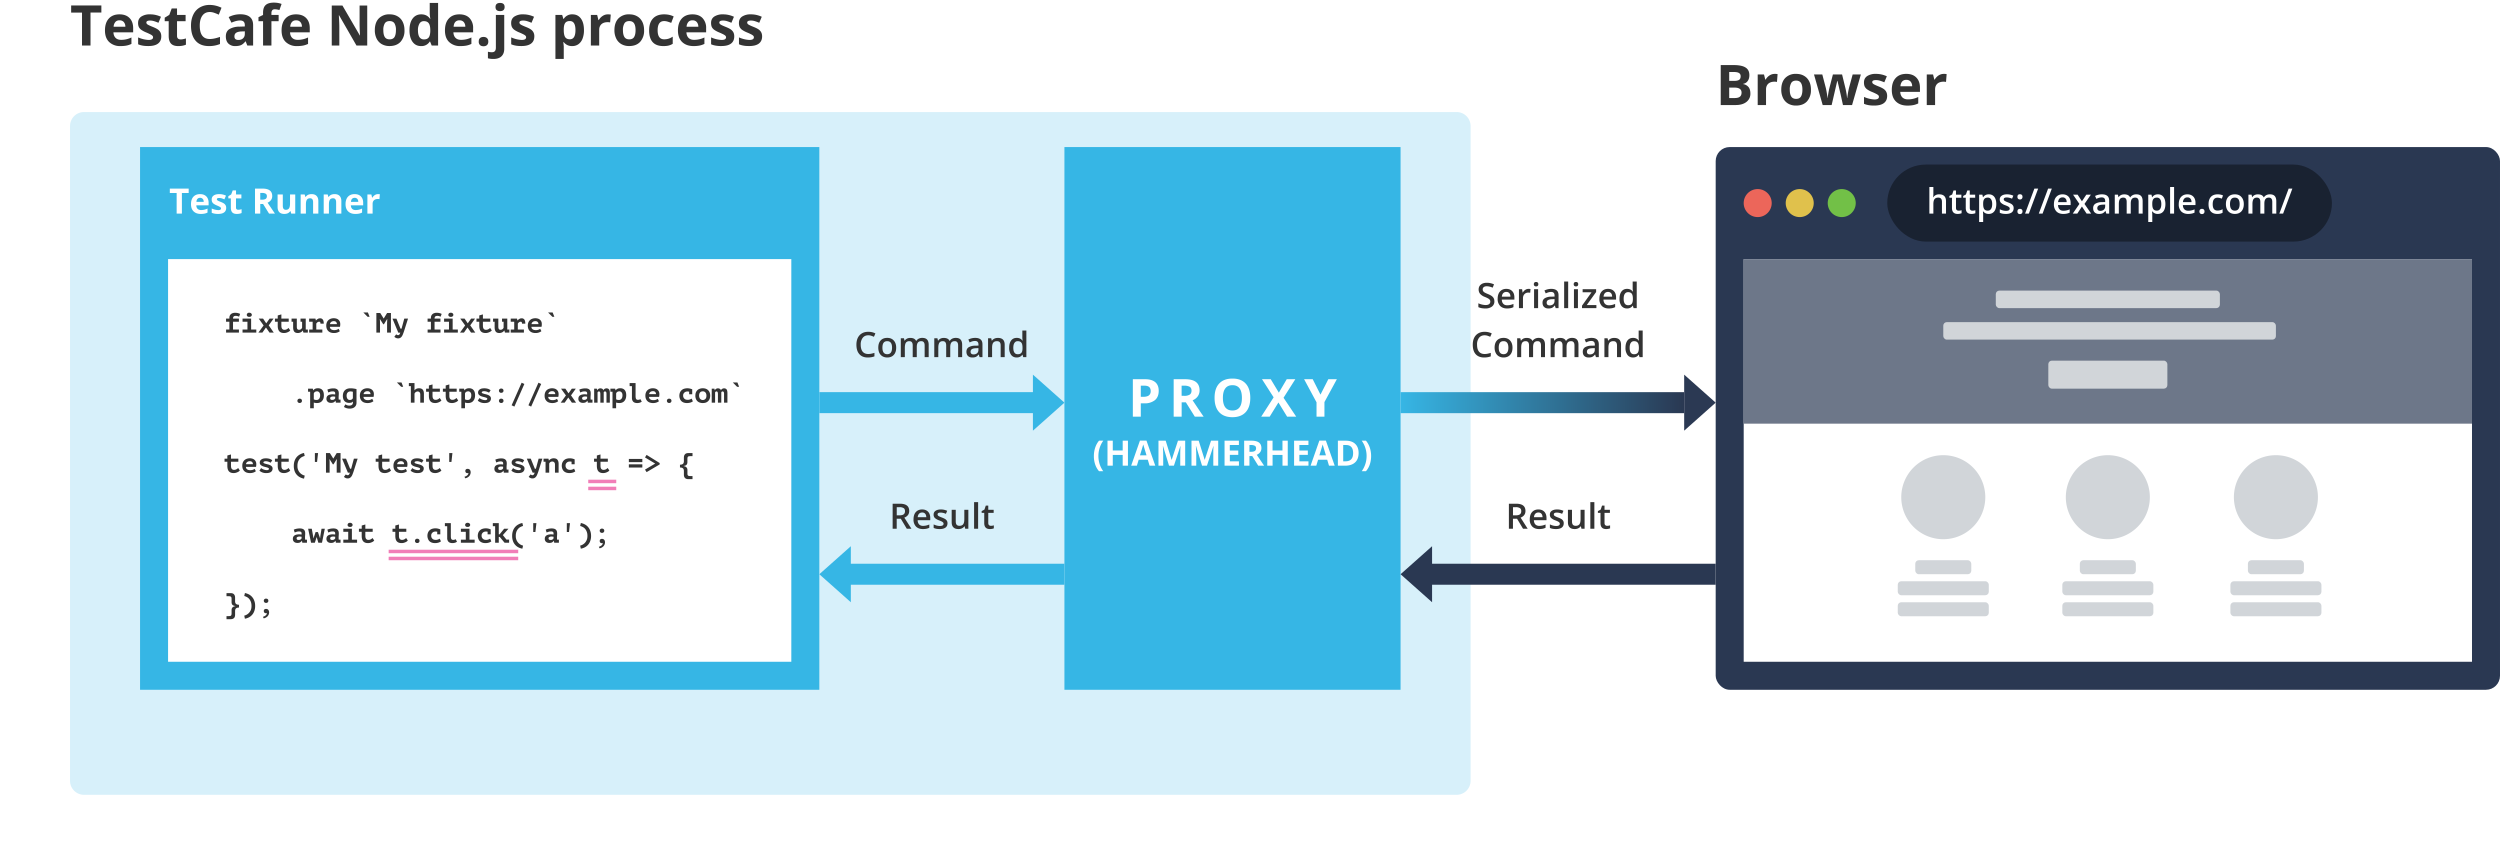 <svg xmlns="http://www.w3.org/2000/svg" width="714" height="247" fill="none" viewBox="0 0 714 247">
  <g filter="url(#filter0_d)">
    <path fill="#D7F0FA" d="M20 26a4 4 0 014-4h392a4 4 0 014 4v187a4 4 0 01-4 4H24a4 4 0 01-4-4V26z"/>
  </g>
  <path fill="#333" d="M25.84 13h-2.42V3.6h-3.1V1.57h8.63v2.01h-3.1V13zM34.13 5.8c-.5 0-.9.16-1.18.48a2.2 2.2 0 00-.5 1.36h3.35a1.97 1.97 0 00-.46-1.36c-.3-.32-.7-.48-1.2-.48zm.34 7.36a4.5 4.5 0 01-3.3-1.17c-.79-.77-1.19-1.87-1.19-3.3 0-1.46.37-2.59 1.1-3.39.73-.8 1.75-1.2 3.04-1.2 1.23 0 2.2.35 2.88 1.06.69.7 1.03 1.67 1.03 2.91v1.16H32.4c.02.67.23 1.2.6 1.58.38.38.9.57 1.58.57a6.56 6.56 0 002.96-.68v1.84c-.42.2-.86.36-1.34.46-.47.1-1.05.16-1.73.16zM46.06 10.4c0 .9-.31 1.58-.94 2.05-.61.47-1.54.7-2.78.7-.64 0-1.18-.04-1.63-.13-.45-.08-.87-.2-1.26-.37v-1.97a8.33 8.33 0 002.96.73c.87 0 1.3-.25 1.3-.75a.61.61 0 00-.17-.45 2.34 2.34 0 00-.6-.4c-.28-.15-.65-.32-1.12-.52a7.18 7.18 0 01-1.48-.78 2.26 2.26 0 01-.7-.82 2.8 2.8 0 01-.2-1.15c0-.78.3-1.38.9-1.8a4.4 4.4 0 012.56-.64c1.05 0 2.07.23 3.07.69l-.72 1.72c-.44-.19-.85-.34-1.23-.46a3.85 3.85 0 00-1.16-.18c-.7 0-1.06.19-1.06.57 0 .21.12.4.34.55.23.16.73.39 1.5.7.68.27 1.18.53 1.5.77.31.24.54.52.7.83.15.31.22.68.22 1.12zM51.6 11.26c.42 0 .92-.1 1.5-.28v1.78c-.6.26-1.32.4-2.19.4-.95 0-1.64-.24-2.08-.72-.43-.49-.65-1.21-.65-2.17V6.05h-1.14v-1l1.31-.8.69-1.84h1.52v1.86h2.45v1.78h-2.45v4.22c0 .33.1.58.28.75.2.16.45.24.76.24zM59.91 3.43c-.9 0-1.61.34-2.11 1.03-.5.68-.75 1.64-.75 2.86 0 2.55.95 3.82 2.86 3.82.8 0 1.78-.2 2.92-.6v2.03a8.1 8.1 0 01-3.14.59c-1.66 0-2.93-.5-3.81-1.51-.89-1.01-1.33-2.46-1.33-4.35 0-1.18.22-2.22.65-3.11a4.67 4.67 0 011.86-2.06 5.51 5.51 0 012.85-.72c1.11 0 2.23.27 3.35.8l-.78 1.98c-.43-.2-.86-.38-1.3-.53a3.85 3.85 0 00-1.27-.23zM70.63 13l-.47-1.19h-.06c-.4.5-.81.86-1.24 1.06-.42.19-.97.29-1.66.29a2.7 2.7 0 01-1.98-.72c-.48-.48-.72-1.16-.72-2.05 0-.93.32-1.6.97-2.05a5.63 5.63 0 012.94-.73l1.51-.05v-.38c0-.89-.45-1.33-1.36-1.33-.7 0-1.52.21-2.46.63l-.79-1.6a7.1 7.1 0 013.35-.8c1.17 0 2.07.26 2.7.77.62.51.93 1.29.93 2.33V13h-1.67zm-.7-4.05l-.93.03c-.7.03-1.2.15-1.55.38-.34.23-.5.58-.5 1.05 0 .67.38 1 1.15 1 .55 0 1-.15 1.32-.47.34-.32.5-.74.5-1.27v-.72zM79.58 6.05h-2.06V13h-2.39V6.05h-1.31V4.91l1.31-.64v-.64c0-1 .25-1.73.74-2.18.49-.46 1.27-.7 2.35-.7.82 0 1.55.13 2.2.38l-.62 1.75a4.44 4.44 0 00-1.32-.23c-.34 0-.59.1-.74.3-.15.2-.22.46-.22.77v.55h2.06v1.78zM84.57 5.8c-.5 0-.9.16-1.19.48a2.2 2.2 0 00-.49 1.36h3.34a1.97 1.97 0 00-.46-1.36c-.3-.32-.7-.48-1.2-.48zm.34 7.36a4.5 4.5 0 01-3.3-1.17c-.8-.77-1.19-1.87-1.19-3.3 0-1.46.37-2.59 1.1-3.39.73-.8 1.74-1.2 3.03-1.2 1.24 0 2.2.35 2.89 1.06.69.7 1.03 1.67 1.03 2.91v1.16h-5.63c.02.67.22 1.2.6 1.58.37.38.9.57 1.58.57a6.56 6.56 0 002.96-.68v1.84c-.42.2-.87.36-1.34.46-.47.1-1.05.16-1.73.16zM104.88 13h-3.07l-4.97-8.64h-.07c.1 1.53.14 2.61.14 3.26V13h-2.16V1.58h3.05l4.97 8.55h.05a69.37 69.37 0 01-.12-3.15v-5.4h2.18V13zM109.48 8.62c0 .86.14 1.52.42 1.96.28.44.75.66 1.39.66.63 0 1.09-.22 1.37-.65.28-.45.42-1.1.42-1.97a3.6 3.6 0 00-.42-1.95c-.28-.43-.75-.65-1.39-.65-.63 0-1.09.22-1.37.65a3.59 3.59 0 00-.42 1.95zm6.04 0a4.7 4.7 0 01-1.13 3.33c-.75.8-1.8 1.2-3.13 1.2a4.4 4.4 0 01-2.22-.54 3.69 3.69 0 01-1.48-1.59 5.33 5.33 0 01-.51-2.4c0-1.43.37-2.54 1.11-3.33a4.1 4.1 0 013.15-1.19c.83 0 1.57.18 2.21.55.64.36 1.14.89 1.48 1.57.34.68.52 1.48.52 2.4zM120.25 13.16c-1.03 0-1.83-.4-2.42-1.2-.58-.8-.88-1.9-.88-3.31 0-1.43.3-2.55.9-3.35.6-.8 1.42-1.2 2.46-1.2 1.1 0 1.94.43 2.52 1.28h.08a9.72 9.72 0 01-.18-1.74V.84h2.39V13h-1.83l-.46-1.13h-.1a2.73 2.73 0 01-2.48 1.29zm.84-1.9c.6 0 1.05-.18 1.33-.53.29-.36.44-.96.47-1.8v-.27c0-.93-.14-1.6-.44-2.01-.28-.4-.75-.61-1.4-.61-.53 0-.95.23-1.24.68a3.6 3.6 0 00-.44 1.96c0 .86.15 1.5.44 1.94.3.42.72.64 1.28.64zM131.23 5.8c-.5 0-.9.16-1.2.48-.28.32-.44.77-.48 1.36h3.34a1.97 1.97 0 00-.46-1.36c-.3-.32-.7-.48-1.2-.48zm.33 7.36a4.5 4.5 0 01-3.3-1.17c-.79-.77-1.18-1.87-1.18-3.3 0-1.46.36-2.59 1.1-3.39.73-.8 1.74-1.2 3.03-1.2 1.23 0 2.2.35 2.88 1.06a4 4 0 011.03 2.91v1.16h-5.63c.03.67.23 1.2.6 1.58.38.38.9.57 1.58.57a6.56 6.56 0 002.96-.68v1.84c-.41.2-.86.36-1.33.46-.48.1-1.06.16-1.74.16zM136.73 11.88c0-.43.11-.77.35-.99.23-.22.57-.34 1.02-.34.43 0 .77.12 1 .35.24.23.36.56.36.98 0 .41-.12.74-.36.98-.24.23-.57.35-1 .35-.44 0-.77-.11-1.01-.34a1.31 1.31 0 01-.36-.99zM140.92 16.84c-.6 0-1.13-.06-1.57-.2v-1.87c.37.1.74.15 1.12.15.4 0 .7-.11.87-.33.2-.23.28-.56.28-1V4.27h2.39v9.68c0 .92-.27 1.64-.8 2.14-.54.5-1.3.75-2.29.75zm.6-14.83c0-.78.44-1.17 1.3-1.17.87 0 1.3.4 1.3 1.17 0 .37-.11.66-.33.87-.21.2-.54.3-.97.3-.86 0-1.3-.4-1.3-1.17zM152.6 10.4c0 .9-.3 1.58-.93 2.05-.62.47-1.55.7-2.79.7-.63 0-1.17-.04-1.62-.13-.45-.08-.87-.2-1.26-.37v-1.97a8.34 8.34 0 002.96.73c.87 0 1.3-.25 1.3-.75a.61.61 0 00-.17-.45 2.36 2.36 0 00-.6-.4c-.28-.15-.65-.32-1.12-.52a7.19 7.19 0 01-1.49-.78 2.26 2.26 0 01-.69-.82 2.8 2.8 0 01-.2-1.15c0-.78.3-1.38.9-1.8a4.4 4.4 0 012.56-.64c1.05 0 2.07.23 3.07.69l-.72 1.72a13.2 13.2 0 00-1.23-.46 3.85 3.85 0 00-1.16-.18c-.7 0-1.06.19-1.06.57 0 .21.11.4.34.55.23.16.72.39 1.49.7.68.27 1.18.53 1.5.77.32.24.55.52.7.83.15.31.23.68.23 1.12zM163.42 13.16a2.9 2.9 0 01-2.41-1.12h-.13c.09.73.13 1.15.13 1.26v3.54h-2.38V4.27h1.93l.34 1.13h.1a2.76 2.76 0 012.48-1.3c1.04 0 1.84.4 2.43 1.2.58.8.87 1.9.87 3.32a6.5 6.5 0 01-.41 2.43 3.39 3.39 0 01-1.17 1.57 3 3 0 01-1.78.54zm-.7-7.15c-.59 0-1.02.18-1.29.54-.27.36-.41.96-.42 1.8v.25c0 .94.14 1.61.41 2.02.28.4.73.6 1.33.6 1.07 0 1.6-.87 1.6-2.63 0-.86-.13-1.5-.4-1.93-.26-.44-.67-.65-1.23-.65zM173.63 4.1c.32 0 .59.03.8.07l-.18 2.24c-.2-.06-.43-.08-.7-.08-.76 0-1.36.2-1.78.58-.43.4-.64.94-.64 1.64V13h-2.38V4.27h1.8l.36 1.46h.11c.27-.49.64-.88 1.1-1.18.46-.3.96-.45 1.5-.45zM177.91 8.62c0 .86.15 1.52.43 1.96.28.44.75.66 1.39.66.63 0 1.09-.22 1.36-.65.28-.45.43-1.1.43-1.97 0-.87-.15-1.52-.43-1.95-.28-.43-.74-.65-1.38-.65-.63 0-1.1.22-1.37.65a3.59 3.59 0 00-.43 1.95zm6.04 0a4.7 4.7 0 01-1.12 3.33c-.75.8-1.8 1.2-3.14 1.2a4.4 4.4 0 01-2.21-.54 3.69 3.69 0 01-1.48-1.59 5.31 5.31 0 01-.52-2.4c0-1.43.38-2.54 1.12-3.33a4.1 4.1 0 013.14-1.19c.84 0 1.58.18 2.22.55.64.36 1.13.89 1.48 1.57.34.68.51 1.48.51 2.4zM189.47 13.16c-2.72 0-4.08-1.5-4.08-4.48 0-1.48.37-2.62 1.11-3.4.74-.79 1.8-1.18 3.18-1.18 1.01 0 1.92.2 2.72.6l-.7 1.84c-.38-.15-.73-.27-1.05-.37-.32-.1-.65-.15-.97-.15-1.24 0-1.86.88-1.86 2.64 0 1.71.62 2.57 1.86 2.57.46 0 .88-.06 1.27-.18.4-.13.78-.32 1.18-.58v2.04c-.39.24-.78.41-1.18.5-.39.1-.88.15-1.48.15zM197.77 5.8c-.5 0-.9.16-1.18.48a2.2 2.2 0 00-.5 1.36h3.35a1.98 1.98 0 00-.46-1.36c-.3-.32-.7-.48-1.2-.48zm.34 7.36c-1.4 0-2.5-.4-3.3-1.17-.79-.77-1.19-1.87-1.19-3.3 0-1.46.37-2.59 1.1-3.39.73-.8 1.75-1.2 3.04-1.2 1.23 0 2.2.35 2.88 1.06a4 4 0 011.03 2.91v1.16h-5.63c.03.67.23 1.2.6 1.58.38.38.9.57 1.58.57a6.56 6.56 0 002.96-.68v1.84c-.42.2-.86.36-1.34.46-.47.1-1.05.16-1.73.16zM209.7 10.4c0 .9-.3 1.58-.93 2.05-.62.47-1.55.7-2.8.7a8.5 8.5 0 01-1.62-.13c-.45-.08-.87-.2-1.26-.37v-1.97a8.32 8.32 0 002.97.73c.86 0 1.3-.25 1.3-.75a.62.62 0 00-.18-.45 2.36 2.36 0 00-.6-.4c-.28-.15-.65-.32-1.12-.52a7.16 7.16 0 01-1.48-.78 2.26 2.26 0 01-.7-.82c-.13-.32-.2-.7-.2-1.15 0-.78.3-1.38.9-1.8a4.4 4.4 0 012.56-.64c1.05 0 2.08.23 3.07.69l-.72 1.72a13.3 13.3 0 00-1.23-.46 3.85 3.85 0 00-1.16-.18c-.7 0-1.06.19-1.06.57 0 .21.12.4.34.55.23.16.73.39 1.5.7.68.27 1.18.53 1.5.77.31.24.55.52.7.83.15.31.22.68.22 1.12zM217.66 10.4c0 .9-.32 1.58-.94 2.05-.62.47-1.55.7-2.79.7-.64 0-1.18-.04-1.63-.13-.44-.08-.86-.2-1.25-.37v-1.97a8.34 8.34 0 002.96.73c.86 0 1.3-.25 1.3-.75a.62.62 0 00-.18-.45 2.36 2.36 0 00-.6-.4c-.27-.15-.65-.32-1.12-.52a7.16 7.16 0 01-1.48-.78 2.26 2.26 0 01-.69-.82 2.8 2.8 0 01-.2-1.15c0-.78.3-1.38.89-1.8a4.4 4.4 0 012.56-.64c1.05 0 2.08.23 3.07.69l-.72 1.72a13.3 13.3 0 00-1.22-.46 3.85 3.85 0 00-1.17-.18c-.7 0-1.05.19-1.05.57 0 .21.11.4.33.55.23.16.73.39 1.5.7.68.27 1.18.53 1.5.77.31.24.55.52.7.83.15.31.23.68.23 1.12z"/>
  <path fill="#36B6E5" d="M40 42h194v155H40V42z"/>
  <path fill="#fff" d="M48 74h178v115H48V74z"/>
  <path fill="#333" d="M64.57 95v-.88h.94v-2.24h-.95V91h.95v-.22c0-.25.04-.47.13-.65a1.34 1.34 0 01.85-.7c.19-.06.39-.1.59-.1.37 0 .67.04.9.1.24.06.44.14.6.23l-.3.79a3.47 3.47 0 00-.4-.16 1.7 1.7 0 00-.55-.07c-.29 0-.5.06-.61.2-.11.12-.17.32-.17.58h1.68v.88h-1.68v2.24h1.69V95h-3.67zM69.27 94.12h1.4v-2.24h-1.4V91h2.45v3.12h1.48V95h-3.93v-.88zm1.21-4.2c0-.17.07-.31.19-.43s.3-.18.51-.18c.22 0 .4.06.54.18.13.12.2.26.2.42 0 .17-.07.31-.2.43a.83.83 0 01-.54.16.75.75 0 01-.51-.16.55.55 0 01-.19-.43zM75.28 92.94L73.9 91h1.24l.9 1.34.95-1.34h1.13l-1.37 1.92L78.19 95h-1.21l-1.02-1.47L74.93 95h-1.14l1.5-2.06zM79.32 91.88h-.8V91h.8v-.91l1.04-.3V91h2.1v.88h-2.1v1.14c0 .41.08.71.23.9a.8.8 0 00.65.27c.14 0 .27-.01.4-.05a1.53 1.53 0 00.56-.3l.21-.18.48.72c-.09.1-.2.2-.34.3a3.1 3.1 0 01-.93.38c-.17.03-.34.05-.5.05-.6 0-1.05-.16-1.35-.5-.3-.33-.45-.86-.45-1.59v-1.14zM85.83 91h1.49V94.12h.6V95h-1.26l-.18-.6h-.04c-.12.21-.3.38-.55.51a1.87 1.87 0 01-1.38.12 1 1 0 01-.42-.26c-.12-.12-.2-.29-.27-.5-.06-.2-.1-.47-.1-.78v-1.61h-.45V91h1.5v2.27c0 .33.04.56.15.7.1.15.27.22.5.22a.94.94 0 00.86-.6v-1.71h-.45V91zM88.3 94.12h.99v-2.24h-1V91h1.8l.13.53h.03c.15-.18.32-.32.51-.44.2-.12.42-.18.67-.18a.9.9 0 01.75.35c.2.24.28.63.28 1.18h-.93c0-.2-.03-.33-.09-.42-.05-.09-.14-.13-.26-.13a.8.8 0 00-.52.16c-.13.1-.24.23-.33.37v1.7h1.73V95H88.3v-.88zM97.05 94.58a1.5 1.5 0 01-.27.19 2.64 2.64 0 01-.86.3 3.13 3.13 0 01-1.48-.1c-.27-.1-.5-.24-.68-.42-.19-.18-.33-.4-.43-.66-.1-.26-.15-.56-.15-.89 0-.35.06-.66.17-.92.11-.27.26-.49.46-.66.2-.18.42-.31.68-.4a2.57 2.57 0 011.48-.05c.21.05.41.14.6.28.18.13.32.3.44.52.11.22.17.5.17.83 0 .23-.03.48-.08.74h-2.88c0 .17.04.32.1.44.07.11.16.2.27.28.11.08.24.13.38.17a2.3 2.3 0 001.24-.06c.2-.08.37-.17.5-.27l.34.68zm-1.72-2.86c-.14 0-.27.02-.4.06-.12.03-.23.09-.33.16a.88.88 0 00-.24.27c-.07.1-.1.22-.11.36h1.96a.83.83 0 00-.22-.62c-.14-.15-.37-.23-.66-.23zM105.56 90.47h-.58l-1.21-1.23h1.3l.49 1.23zM110.56 92.02l.04-.88h-.05l-.9 1.47h-.19l-.94-1.47h-.04l.05.79V95h-1.04v-5.6h1.11l.96 1.55h.04l.95-1.55h1.1V95h-1.1v-2.98zM114.38 93.87h.3l.78-2.87h1.07l-1.14 3.6c-.1.3-.2.58-.3.82-.09.25-.2.47-.33.65a1.22 1.22 0 01-1.09.57 1.27 1.27 0 01-.64-.17c-.1-.04-.18-.09-.25-.14l-.16-.14.53-.71c.07.06.16.11.25.16.1.05.19.08.27.08.16 0 .29-.06.38-.17.1-.11.19-.3.27-.55h-.57l-1.66-4h1.13l1.16 2.87zM122.13 95v-.88h.94v-2.24h-.95V91h.95v-.22c0-.25.05-.47.13-.65a1.35 1.35 0 01.85-.7c.2-.06.39-.1.6-.1.36 0 .66.04.9.1.24.06.43.14.59.23l-.3.79a3.42 3.42 0 00-.4-.16 1.7 1.7 0 00-.55-.07c-.29 0-.49.06-.6.2-.12.12-.18.32-.18.58h1.68v.88h-1.68v2.24h1.7V95h-3.68zM126.83 94.12h1.4v-2.24h-1.4V91h2.45v3.12h1.48V95h-3.93v-.88zm1.22-4.2c0-.17.06-.31.18-.43s.3-.18.51-.18c.23 0 .4.06.54.18.13.12.2.26.2.42 0 .17-.07.31-.2.43a.83.83 0 01-.54.16.76.76 0 01-.5-.16.55.55 0 01-.2-.43zM132.84 92.94L131.45 91h1.24l.9 1.34.95-1.34h1.13l-1.37 1.92 1.45 2.08h-1.21l-1.02-1.47L132.5 95h-1.13l1.48-2.06zM136.88 91.88h-.8V91h.8v-.91l1.04-.3V91h2.1v.88h-2.1v1.14c0 .41.08.71.23.9a.8.8 0 00.65.27c.14 0 .28-.01.4-.05a1.54 1.54 0 00.56-.3l.22-.18.48.72c-.1.1-.2.2-.35.3a3.09 3.09 0 01-.93.38c-.17.03-.33.05-.5.05-.6 0-1.05-.16-1.35-.5-.3-.33-.45-.86-.45-1.59v-1.14zM143.39 91h1.49V94.12h.6V95h-1.26l-.18-.6H144c-.13.21-.31.38-.56.51a1.87 1.87 0 01-1.38.12 1 1 0 01-.42-.26c-.11-.12-.2-.29-.27-.5-.06-.2-.1-.47-.1-.78v-1.61h-.45V91h1.5v2.27c0 .33.05.56.15.7.1.15.27.22.5.22a.94.94 0 00.86-.6v-1.71h-.45V91zM145.86 94.12h1v-2.24h-1V91h1.8l.12.53h.03c.15-.18.32-.32.51-.44.2-.12.42-.18.68-.18a.9.9 0 01.75.35c.18.24.28.63.28 1.18h-.94c0-.2-.03-.33-.09-.42-.05-.09-.14-.13-.26-.13a.8.8 0 00-.52.16c-.13.1-.24.23-.33.37v1.7h1.74V95h-3.77v-.88zM154.62 94.58c-.07.06-.16.12-.28.19a2.68 2.68 0 01-.86.3 3.13 3.13 0 01-1.48-.1c-.27-.1-.5-.24-.68-.42-.19-.18-.33-.4-.43-.66-.1-.26-.15-.56-.15-.89 0-.35.06-.66.17-.92.11-.27.27-.49.46-.66.2-.18.42-.31.69-.4a2.57 2.57 0 011.47-.05c.22.05.42.14.6.28.18.13.33.3.44.52.12.22.17.5.17.83 0 .23-.02.48-.08.74h-2.88c0 .17.04.32.1.44a.9.9 0 00.27.28c.11.08.24.13.38.17a2.3 2.3 0 001.24-.06c.2-.08.37-.17.5-.27l.35.68zm-1.73-2.86c-.14 0-.27.02-.4.06-.12.03-.23.09-.33.16a.88.88 0 00-.24.27.8.8 0 00-.11.36h1.97a.83.83 0 00-.23-.62c-.14-.15-.36-.23-.66-.23zM158.32 90.47h-.57l-1.22-1.23h1.31l.48 1.23zM84.94 114.47c0-.19.06-.33.18-.44a.64.64 0 01.46-.17c.2 0 .36.06.48.17.12.1.18.25.18.44s-.06.34-.18.45a.67.67 0 01-.48.17.64.64 0 01-.46-.17.59.59 0 01-.18-.45zM87.98 111h1.36l.12.48h.04c.27-.4.72-.6 1.34-.6.25 0 .47.05.67.13.21.07.39.2.53.36.15.16.26.37.34.62a3 3 0 01.12.9c0 .35-.04.66-.13.93-.1.28-.22.5-.4.7-.16.2-.37.34-.62.44-.24.1-.52.15-.84.15-.16 0-.33-.01-.49-.04-.16-.02-.29-.06-.4-.11v1.64h-1.04v-4.72h-.6V111zm2.55.77c-.2 0-.4.05-.56.15a.79.79 0 00-.35.46v1.66c.08.06.19.1.32.14.15.04.3.05.44.05a.89.89 0 00.75-.32c.1-.11.17-.25.22-.42.06-.17.08-.38.08-.62 0-.35-.08-.62-.25-.81a.83.83 0 00-.65-.3zM93.5 111.27a4.37 4.37 0 011.74-.35c.27 0 .5.03.7.1.2.07.36.16.47.28.13.13.21.27.27.44.05.18.08.37.08.58 0 .27-.01.5-.03.7a6.25 6.25 0 00.01 1.1h.52v.88h-1.33l-.1-.54h-.04c-.1.16-.26.3-.46.43-.2.11-.46.17-.8.17-.4 0-.71-.1-.95-.32a1.1 1.1 0 01-.35-.84c0-.23.04-.42.12-.58.08-.16.2-.3.36-.4.16-.1.35-.18.57-.23a3.23 3.23 0 011.05-.07l.39.04.01-.16v-.16c0-.2-.06-.34-.17-.43-.12-.09-.3-.13-.52-.13-.27 0-.52.03-.74.1l-.55.2-.25-.8zm1.37 2.94a1 1 0 00.58-.14c.12-.1.22-.2.28-.3v-.48a2.7 2.7 0 00-.24-.03 2.32 2.32 0 00-.65 0c-.1.02-.2.05-.27.1a.5.5 0 00-.2.14.37.37 0 00-.07.24c0 .15.04.26.13.35.09.08.24.12.44.12zM101.82 115c0 .29-.05.54-.15.75a1.57 1.57 0 01-1.02.84 2.74 2.74 0 01-1.33.06 3 3 0 01-.83-.27c-.1-.06-.2-.11-.26-.16l.4-.74c.13.08.28.16.46.24.18.08.4.12.68.12.34 0 .6-.08.77-.23.17-.16.26-.38.26-.67v-.25h-.03a.86.86 0 01-.42.29c-.2.05-.4.08-.65.08-.26 0-.5-.04-.71-.12a1.56 1.56 0 01-.94-.98 2.74 2.74 0 01-.13-.88c0-.35.05-.66.15-.94a1.82 1.82 0 011.12-1.1c.27-.09.57-.14.9-.14a5.48 5.48 0 01.98.08 3.92 3.92 0 01.75.16V115zm-1.92-.77c.2 0 .38-.04.54-.13a.7.7 0 00.34-.41v-1.8a2.47 2.47 0 00-.7-.1c-.16 0-.3.02-.43.07a.91.91 0 00-.34.23c-.1.1-.18.23-.24.39-.05.16-.08.34-.08.56 0 .2.03.36.08.51.04.15.11.28.2.38.08.1.18.18.28.23.11.05.23.07.35.07zM106.65 114.58c-.07.06-.16.12-.28.19a2.62 2.62 0 01-.86.3 3.13 3.13 0 01-1.48-.1c-.27-.1-.5-.24-.68-.42-.19-.19-.33-.4-.43-.66-.1-.26-.14-.56-.14-.89 0-.35.05-.66.16-.92.12-.27.27-.49.46-.66.2-.18.43-.31.69-.4a2.56 2.56 0 011.47-.05c.22.05.42.14.6.28.18.13.33.3.44.52.12.22.18.5.18.83 0 .23-.03.48-.09.74h-2.88c.01.17.05.32.1.44.08.11.17.2.27.28.11.08.24.13.38.17a2.3 2.3 0 001.24-.06c.2-.08.37-.17.5-.27l.35.68zm-1.73-2.86c-.14 0-.27.02-.4.06-.12.03-.23.09-.33.16a.87.87 0 00-.35.63h1.97a.83.83 0 00-.23-.62c-.14-.15-.36-.23-.66-.23zM115.15 110.47h-.57l-1.22-1.23h1.31l.48 1.23zM116.77 109.4h1.61v2.05h.03c.13-.17.3-.3.52-.41.2-.1.46-.15.75-.15.2 0 .39.03.56.08.17.05.32.14.44.26.12.13.22.3.29.5.06.21.1.47.1.78V115h-1.04v-2.27c0-.33-.07-.56-.2-.7a.72.72 0 00-.55-.22c-.2 0-.38.06-.55.18a.95.95 0 00-.35.46V115h-1.04v-4.72h-.57v-.88zM122.49 111.88h-.8V111h.8v-.91l1.04-.3V111h2.1v.88h-2.1v1.14c0 .42.08.71.23.9a.8.8 0 00.65.27c.14 0 .28-.01.4-.05a1.5 1.5 0 00.57-.31l.2-.17.49.72c-.1.1-.2.2-.35.3a3.09 3.09 0 01-.93.38c-.17.03-.33.05-.5.05-.6 0-1.05-.16-1.35-.5-.3-.33-.45-.86-.45-1.59v-1.14zM127.29 111.88h-.8V111h.8v-.91l1.04-.3V111h2.1v.88h-2.1v1.14c0 .42.07.71.23.9a.8.8 0 00.65.27c.14 0 .27-.01.39-.05a1.5 1.5 0 00.57-.31l.21-.17.48.72c-.09.1-.2.2-.34.3a3.09 3.09 0 01-.93.38c-.17.03-.34.05-.5.05-.6 0-1.05-.16-1.36-.5-.3-.33-.44-.86-.44-1.59v-1.14zM131.16 111h1.36l.12.48h.03c.28-.4.72-.6 1.34-.6.25 0 .47.05.67.13.21.07.39.2.53.36.15.16.27.37.35.62a3 3 0 01.12.9c0 .35-.05.66-.14.93-.09.28-.22.5-.4.7-.16.2-.37.34-.62.44-.24.1-.52.15-.84.15-.16 0-.32-.01-.48-.04-.16-.02-.3-.06-.4-.11v1.64h-1.04v-4.72h-.6V111zm2.54.77c-.2 0-.39.05-.56.15a.8.8 0 00-.34.46v1.66c.07.06.18.1.32.14.14.04.28.05.43.05a.89.89 0 00.75-.32c.1-.11.17-.25.22-.42.06-.17.08-.38.08-.62 0-.35-.08-.62-.25-.81a.83.83 0 00-.65-.3zM139.17 113.9c0-.11-.07-.2-.2-.26a2.68 2.68 0 00-.48-.18l-.63-.16a3.19 3.19 0 01-.64-.23c-.19-.1-.35-.22-.48-.37a.9.9 0 01-.2-.6c0-.2.05-.37.13-.52.1-.14.21-.27.36-.37.16-.1.34-.19.55-.24a3.77 3.77 0 011.89.11 4.27 4.27 0 01.65.36l-.45.71c-.08-.05-.17-.1-.28-.14a2.75 2.75 0 00-1.05-.29c-.23 0-.4.03-.55.09-.14.06-.2.15-.2.27 0 .1.06.17.19.23s.3.12.48.17l.64.16c.23.06.44.14.63.23.2.1.35.21.48.36s.2.34.2.58c0 .4-.15.72-.45.96-.3.23-.73.34-1.31.34a2.85 2.85 0 01-2-.68l.49-.75a3 3 0 00.27.2 3.05 3.05 0 001.33.4 1 1 0 00.45-.09.3.3 0 00.18-.3zM142.5 111.58c0-.2.06-.34.18-.44a.64.64 0 01.46-.17c.2 0 .37.05.48.17.12.1.18.25.18.44a.6.6 0 01-.18.44.67.67 0 01-.48.17.64.64 0 01-.46-.17.6.6 0 01-.18-.44zm0 2.9c0-.2.06-.34.18-.45a.64.64 0 01.46-.17c.2 0 .37.06.48.17.12.1.18.25.18.44a.6.6 0 01-.18.45.67.67 0 01-.48.17.64.64 0 01-.46-.17.6.6 0 01-.18-.45zM148.98 109.3l.78.36-2.85 6.46-.79-.37 2.86-6.45zM153.78 109.3l.78.36-2.86 6.46-.78-.37 2.86-6.45zM159.41 114.58l-.27.19a2.62 2.62 0 01-.86.3 3.13 3.13 0 01-1.48-.1c-.27-.1-.5-.24-.68-.42-.19-.19-.33-.4-.44-.66-.1-.26-.14-.56-.14-.89 0-.35.06-.66.17-.92.11-.27.26-.49.45-.66.2-.18.43-.31.7-.4a2.56 2.56 0 011.46-.05c.22.05.42.14.6.28.19.13.33.3.45.52.11.22.17.5.17.83 0 .23-.03.48-.08.74h-2.88c0 .17.04.32.1.44.07.11.16.2.27.28.11.08.24.13.38.17a2.3 2.3 0 001.24-.06c.2-.08.37-.17.5-.27l.34.68zm-1.72-2.86c-.14 0-.28.02-.4.06-.12.03-.23.09-.33.16a.87.87 0 00-.36.63h1.97a.83.83 0 00-.22-.62c-.14-.15-.37-.23-.66-.23zM161.63 112.94l-1.4-1.94h1.24l.9 1.34.95-1.34h1.13l-1.37 1.92 1.45 2.08h-1.2l-1.03-1.47-1.03 1.47h-1.13l1.49-2.06zM165.45 111.27a4.4 4.4 0 011.74-.35c.28 0 .51.03.7.1a1.1 1.1 0 01.74.72c.05.18.08.37.08.58 0 .27-.01.5-.03.7a6.25 6.25 0 00.01 1.1h.52v.88h-1.32l-.1-.54h-.05c-.1.16-.26.3-.45.43-.2.11-.47.17-.8.17-.4 0-.72-.1-.96-.32a1.1 1.1 0 01-.35-.84c0-.23.04-.42.12-.58.09-.16.2-.3.36-.4.16-.1.35-.18.57-.23a3.23 3.23 0 011.05-.07l.39.04.02-.16v-.16c0-.2-.06-.34-.18-.43-.12-.09-.29-.13-.52-.13-.27 0-.52.03-.74.1l-.55.2-.25-.8zm1.37 2.94a1 1 0 00.58-.14c.13-.1.22-.2.28-.3v-.48a2.66 2.66 0 00-.24-.03 2.31 2.31 0 00-.65 0c-.1.02-.2.05-.27.1a.5.5 0 00-.2.14.37.37 0 00-.07.24c0 .15.05.26.13.35.1.08.24.12.44.12zM171.46 115v-2.45c0-.16-.01-.29-.03-.38a.62.62 0 00-.1-.23.21.21 0 00-.12-.12.37.37 0 00-.15-.03.42.42 0 00-.4.31v2.9h-.97v-4h.76l.11.44h.03a.97.97 0 01.9-.53c.17 0 .34.05.5.13.16.08.27.23.32.45.09-.19.2-.33.37-.43.17-.1.35-.15.54-.15.14 0 .27.02.38.07.12.03.22.1.3.2.1.1.16.24.2.42.05.17.07.4.07.66V115h-.96v-2.56c0-.24-.04-.4-.12-.5a.34.34 0 00-.28-.15c-.1 0-.18.03-.25.07a.35.35 0 00-.14.22V115h-.96zM174.33 111h1.36l.12.48h.03c.28-.4.72-.6 1.34-.6.25 0 .47.05.68.13.2.07.38.2.52.36.15.16.27.37.35.62a3 3 0 01.12.9c0 .35-.05.66-.14.93-.09.28-.22.5-.39.7-.17.2-.38.34-.62.44-.25.1-.53.15-.84.15-.17 0-.33-.01-.5-.04-.15-.02-.29-.06-.4-.11v1.64h-1.03v-4.72h-.6V111zm2.54.77c-.2 0-.39.05-.56.15a.8.8 0 00-.34.46v1.66c.07.06.18.1.32.14.14.04.29.05.43.05a.89.89 0 00.75-.32c.1-.11.17-.25.23-.42.05-.17.08-.38.08-.62 0-.35-.09-.62-.26-.81a.83.83 0 00-.65-.3zM179.82 109.4h1.7v3.7c0 .4.06.7.16.85.1.16.26.24.48.24.17 0 .3-.01.41-.05.11-.03.22-.08.32-.15l.4.72-.28.17c-.09.05-.18.09-.28.12-.1.04-.22.06-.34.08-.12.02-.25.03-.4.03-.5 0-.88-.13-1.13-.38-.25-.26-.38-.62-.38-1.09v-3.36h-.66v-.88zM188.2 114.58c-.07.06-.17.12-.28.19a2.62 2.62 0 01-.86.3 3.13 3.13 0 01-1.48-.1c-.27-.1-.5-.24-.68-.42-.19-.19-.33-.4-.43-.66-.1-.26-.15-.56-.15-.89 0-.35.06-.66.17-.92.11-.27.26-.49.46-.66.2-.18.42-.31.68-.4a2.56 2.56 0 011.48-.05c.21.05.41.14.6.28.18.13.32.3.44.52.11.22.17.5.17.83 0 .23-.03.48-.08.74h-2.88c0 .17.04.32.1.44.07.11.16.2.27.28.11.08.24.13.38.17a2.3 2.3 0 001.24-.06c.2-.08.37-.17.5-.27l.34.68zm-1.73-2.86c-.14 0-.27.02-.4.06-.12.03-.23.09-.33.16a.87.87 0 00-.35.63h1.96a.83.83 0 00-.22-.62c-.14-.15-.37-.23-.66-.23zM190.47 114.47c0-.19.06-.33.18-.44a.64.64 0 01.46-.17c.2 0 .36.06.48.17.12.1.18.25.18.44a.6.6 0 01-.18.45.67.67 0 01-.48.17.64.64 0 01-.46-.17.59.59 0 01-.18-.45zM197.88 114.62c-.22.16-.47.29-.76.37-.3.08-.6.12-.92.12-.35 0-.66-.05-.93-.15-.27-.1-.5-.24-.68-.42a1.88 1.88 0 01-.42-.68 2.49 2.49 0 01.03-1.76 1.9 1.9 0 011.17-1.07 3.29 3.29 0 011.73-.04c.26.07.46.14.6.2v1.41h-.88v-.74a2.27 2.27 0 00-.5-.05c-.15 0-.3.02-.44.07-.15.04-.28.12-.4.22-.1.1-.2.22-.28.36-.07.15-.1.33-.1.54 0 .17.03.33.09.47a1.12 1.12 0 00.64.63 1.85 1.85 0 001.27-.04c.2-.08.34-.16.44-.22l.34.78zM198.6 113c0-.34.04-.64.14-.9s.25-.48.44-.66c.18-.18.4-.32.66-.4.26-.1.55-.15.87-.15.34 0 .64.05.9.15a1.81 1.81 0 011.08 1.1c.1.26.14.55.14.86 0 .34-.05.64-.15.9a1.83 1.83 0 01-1.1 1.08c-.26.09-.55.13-.87.13-.33 0-.64-.05-.9-.15a1.9 1.9 0 01-.67-.42 1.9 1.9 0 01-.41-.68 2.64 2.64 0 01-.14-.86zm1.06 0c0 .18.03.34.08.49.04.15.11.28.2.39.1.11.2.2.33.26s.28.1.44.1a1 1 0 00.75-.3c.2-.2.3-.51.3-.94 0-.37-.09-.66-.27-.89a.93.93 0 00-.78-.34c-.15 0-.29.02-.41.07a.82.82 0 00-.34.22c-.09.1-.16.22-.22.38-.05.16-.08.34-.08.56zM205.04 115v-2.45c0-.16-.01-.29-.03-.38a.62.62 0 00-.1-.23.21.21 0 00-.12-.12.37.37 0 00-.15-.03.42.42 0 00-.41.31v2.9h-.96v-4h.76l.11.44h.03a.97.97 0 01.9-.53c.17 0 .33.05.5.13.16.08.27.23.32.45.08-.19.2-.33.37-.43.17-.1.34-.15.54-.15.14 0 .27.02.38.07.12.03.22.1.3.2.1.1.16.24.2.42.04.17.07.4.07.66V115h-.96v-2.56c0-.24-.04-.4-.12-.5a.34.34 0 00-.28-.15c-.1 0-.18.03-.25.07a.35.35 0 00-.14.22V115h-.96zM211.09 110.47h-.58l-1.21-1.23h1.31l.48 1.23zM64.93 131.88h-.8V131h.8v-.91l1.04-.3V131h2.1v.88h-2.1v1.14c0 .41.08.71.23.9a.8.8 0 00.65.27c.14 0 .27-.01.39-.05a1.53 1.53 0 00.57-.3l.21-.18.48.72c-.09.1-.2.2-.34.3a3.1 3.1 0 01-.93.38c-.17.03-.34.05-.5.05-.6 0-1.05-.16-1.35-.5-.3-.33-.45-.86-.45-1.59v-1.14zM73.07 134.58a1.5 1.5 0 01-.27.19 2.59 2.59 0 01-.87.3 3.13 3.13 0 01-1.48-.1c-.26-.1-.49-.24-.68-.42-.18-.19-.33-.4-.43-.66-.1-.26-.14-.56-.14-.89 0-.35.05-.66.16-.92.12-.27.27-.49.46-.66.2-.18.43-.31.69-.4a2.56 2.56 0 011.47-.05c.22.05.42.15.6.28.18.13.33.3.44.52.12.22.18.5.18.83 0 .23-.03.48-.08.74h-2.88c0 .17.04.32.1.44.07.11.16.2.26.28.12.08.24.13.38.17a2.3 2.3 0 001.24-.06c.2-.08.38-.17.5-.27l.35.68zm-1.73-2.86c-.14 0-.27.02-.4.06-.11.03-.23.09-.33.16a.87.87 0 00-.35.63h1.97a.83.83 0 00-.23-.62c-.14-.15-.36-.23-.66-.23zM76.81 133.9c0-.11-.07-.2-.2-.26a2.68 2.68 0 00-.48-.18l-.63-.16a3.18 3.18 0 01-.63-.23c-.2-.1-.36-.22-.5-.37a.9.9 0 01-.18-.6c0-.2.04-.37.12-.52.1-.15.21-.27.36-.37.16-.1.34-.19.55-.24a3.77 3.77 0 011.89.11 4.24 4.24 0 01.65.36l-.45.71a2.7 2.7 0 00-.28-.14 2.74 2.74 0 00-1.05-.29c-.23 0-.4.03-.55.09-.13.06-.2.15-.2.27 0 .1.06.17.19.23s.3.12.49.17l.63.16c.23.06.44.14.63.23.2.1.35.21.48.36s.2.34.2.58c0 .4-.15.72-.45.96-.3.23-.73.34-1.31.34a2.85 2.85 0 01-2-.68l.49-.75.27.2a3.07 3.07 0 001.34.4 1 1 0 00.44-.09.3.3 0 00.18-.3zM79.32 131.88h-.8V131h.8v-.91l1.04-.3V131h2.1v.88h-2.1v1.14c0 .41.08.71.23.9a.8.8 0 00.65.27c.14 0 .27-.01.4-.05a1.53 1.53 0 00.56-.3l.21-.18.48.72c-.09.1-.2.2-.34.3a3.1 3.1 0 01-.93.38c-.17.03-.34.05-.5.05-.6 0-1.05-.16-1.35-.5-.3-.33-.45-.86-.45-1.59v-1.14zM86.83 136.7a3.72 3.72 0 01-1.09-.36 3.18 3.18 0 01-1.6-1.8 4.23 4.23 0 01-.23-1.48c0-.56.08-1.06.24-1.48a3.23 3.23 0 011.6-1.83c.34-.19.7-.31 1.08-.38l.19.85c-.19.05-.4.12-.64.24-.24.1-.46.26-.67.48-.22.22-.4.5-.55.84a3.3 3.3 0 00-.21 1.28 2.73 2.73 0 00.8 2.06 2.65 2.65 0 001.28.7l-.2.88zM89.93 129.4h.91l-.29 2.53h-.62v-2.53zM96.17 132.02l.04-.88h-.05l-.9 1.47h-.2l-.93-1.47h-.04l.05.79V135H93.1v-5.6h1.11l.96 1.55h.04l.95-1.55h1.1v5.6h-1.1v-2.98zM99.99 133.87h.3l.78-2.87h1.07l-1.14 3.6c-.1.3-.2.58-.3.82-.09.26-.2.47-.33.65-.13.18-.28.32-.46.42-.17.1-.38.15-.63.15a1.27 1.27 0 01-.65-.17c-.09-.04-.17-.09-.24-.14a1.2 1.2 0 01-.16-.14l.53-.71c.07.06.15.11.25.16s.19.08.27.08c.16 0 .29-.06.38-.17.1-.11.18-.3.27-.55h-.57l-1.66-4h1.13l1.16 2.87zM108.1 131.88h-.8V131h.8v-.91l1.04-.3V131h2.1v.88h-2.1v1.14c0 .41.08.71.23.9a.8.8 0 00.65.27c.14 0 .28-.01.4-.05a1.54 1.54 0 00.56-.3l.22-.18.48.72c-.1.1-.2.2-.35.3a3.09 3.09 0 01-.93.38c-.17.03-.34.05-.5.05-.6 0-1.05-.16-1.35-.5-.3-.33-.45-.86-.45-1.59v-1.14zM116.24 134.58l-.27.19a2.62 2.62 0 01-.86.3 3.13 3.13 0 01-1.48-.1c-.27-.1-.5-.24-.69-.42-.18-.19-.33-.4-.43-.66-.1-.26-.14-.56-.14-.89 0-.35.05-.66.17-.92.1-.27.26-.49.45-.66.2-.18.43-.31.7-.4a2.56 2.56 0 011.46-.05c.22.05.42.15.6.28.18.13.33.3.44.52.12.22.18.5.18.83 0 .23-.03.48-.08.74h-2.88c0 .17.04.32.1.44.07.11.16.2.27.28.1.08.23.13.37.17a2.3 2.3 0 001.24-.06c.21-.08.38-.17.5-.27l.35.68zm-1.73-2.86c-.14 0-.27.02-.39.06-.12.03-.23.09-.34.16a.87.87 0 00-.35.63h1.97a.83.83 0 00-.22-.62c-.15-.15-.37-.23-.67-.23zM119.98 133.9c0-.11-.06-.2-.2-.26a2.68 2.68 0 00-.48-.18l-.63-.16a3.17 3.17 0 01-.63-.23c-.2-.1-.36-.22-.49-.37a.9.9 0 01-.2-.6 1.02 1.02 0 01.5-.9c.15-.1.33-.18.54-.23a3.77 3.77 0 011.89.11 4.58 4.58 0 01.65.36l-.44.71-.28-.14a2.82 2.82 0 00-.7-.25 1.71 1.71 0 00-.9.05c-.14.06-.21.15-.21.27 0 .1.06.17.19.23s.3.12.49.17l.63.16c.23.06.44.14.63.23.2.1.35.21.48.36.14.15.2.34.2.58 0 .4-.15.72-.45.96-.29.23-.73.34-1.3.34a2.84 2.84 0 01-2-.68l.48-.75a3 3 0 00.27.2 3.05 3.05 0 001.34.4c.17 0 .31-.03.44-.09a.3.3 0 00.18-.3zM122.49 131.88h-.8V131h.8v-.91l1.04-.3V131h2.1v.88h-2.1v1.14c0 .41.08.71.23.9a.8.8 0 00.65.27c.14 0 .28-.01.4-.05a1.5 1.5 0 00.57-.31l.2-.17.49.72c-.1.1-.2.2-.35.3a3.09 3.09 0 01-.93.38c-.17.03-.33.05-.5.05-.6 0-1.05-.16-1.35-.5-.3-.33-.45-.86-.45-1.59v-1.14zM128.3 129.4h.91l-.28 2.53h-.63v-2.53zM132.9 134.49c0-.18.06-.33.18-.43.12-.11.27-.16.45-.16.3 0 .52.1.67.28.15.2.22.43.22.72a1.66 1.66 0 01-.5 1.17c-.15.14-.32.25-.5.35-.19.09-.37.15-.55.18l-.22-.44a2.18 2.18 0 00.75-.36c.1-.09.2-.19.26-.3a.8.8 0 00.13-.39.96.96 0 01-.41.01.63.63 0 01-.28-.12.58.58 0 01-.15-.22.86.86 0 01-.05-.3zM141.47 131.27a4.37 4.37 0 011.74-.35c.27 0 .5.04.7.1.2.07.35.16.47.28.13.13.21.27.27.44.05.17.08.37.08.58 0 .27-.01.5-.04.7a6.25 6.25 0 00.02 1.1h.52v.88h-1.33l-.1-.54h-.04c-.1.16-.26.3-.46.43-.2.12-.46.17-.8.17-.4 0-.72-.1-.95-.32-.24-.2-.35-.5-.35-.84 0-.23.04-.42.12-.58.08-.16.2-.3.36-.4.16-.1.35-.18.57-.23a3.23 3.23 0 011.04-.07l.4.04.01-.16v-.16c0-.2-.06-.34-.17-.43-.12-.09-.3-.13-.52-.13-.28 0-.52.03-.74.1l-.55.2-.25-.8zm1.37 2.94a1 1 0 00.57-.14c.13-.1.22-.2.28-.3v-.48a2.66 2.66 0 00-.24-.03 2.32 2.32 0 00-.64 0c-.1.02-.2.05-.28.1a.5.5 0 00-.19.14.37.37 0 00-.07.24c0 .14.04.26.13.35.09.08.23.12.44.12zM148.76 133.9c0-.11-.06-.2-.2-.26a2.68 2.68 0 00-.48-.18l-.63-.16a3.19 3.19 0 01-.63-.23c-.2-.1-.36-.22-.49-.37a.9.9 0 01-.2-.6c0-.2.05-.37.14-.52.09-.15.2-.27.36-.37.15-.1.33-.19.54-.24a3.77 3.77 0 011.89.11c.15.05.27.12.38.18l.27.18-.44.71-.28-.14a2.75 2.75 0 00-1.06-.29c-.22 0-.4.03-.54.09s-.21.15-.21.27c0 .1.06.17.2.23.12.06.29.12.48.17l.63.16c.23.06.44.14.63.23.2.1.35.21.48.36.14.15.2.34.2.58 0 .4-.15.72-.45.96-.29.23-.73.34-1.3.34a2.85 2.85 0 01-2-.68l.48-.75a3 3 0 00.27.2 3.05 3.05 0 001.34.4 1 1 0 00.44-.09.3.3 0 00.18-.3zM152.75 133.87h.3l.78-2.87h1.07l-1.13 3.6c-.1.3-.2.58-.3.82-.1.26-.2.47-.33.65-.13.18-.28.32-.46.42-.17.1-.38.15-.63.15a1.27 1.27 0 01-.65-.17c-.1-.04-.17-.09-.24-.14l-.17-.14.54-.71c.07.06.15.11.25.16s.18.08.27.08c.16 0 .28-.06.37-.17.1-.11.19-.3.28-.55h-.57l-1.67-4h1.13l1.16 2.87zM155.24 131h1.4l.12.53h.03a1.66 1.66 0 011.35-.64c.2 0 .38.02.55.08.18.05.33.14.45.26.12.13.22.3.29.5.07.21.11.47.11.78V135h-1.04v-2.27c0-.33-.07-.56-.22-.7a.75.75 0 00-.56-.22c-.2 0-.37.06-.54.17a.84.84 0 00-.33.43V135h-1.04v-3.12h-.57V131zM164.3 134.62c-.21.16-.47.29-.76.37-.3.08-.6.12-.92.12-.35 0-.66-.05-.93-.15-.27-.1-.5-.24-.68-.42a1.9 1.9 0 01-.42-.68 2.49 2.49 0 01.03-1.76 1.92 1.92 0 011.17-1.07 3.28 3.28 0 011.73-.04c.26.07.46.14.6.2v1.41h-.88v-.74a2.26 2.26 0 00-.5-.05c-.14 0-.3.02-.44.07-.15.04-.28.12-.4.22-.1.1-.2.22-.28.36-.06.15-.1.33-.1.54 0 .17.03.33.09.47a1.15 1.15 0 00.64.63 1.85 1.85 0 001.27-.04c.2-.08.34-.16.44-.22l.34.78zM170.46 131.88h-.8V131h.8v-.91l1.04-.3V131h2.1v.88h-2.1v1.14c0 .41.08.71.23.9a.8.8 0 00.65.27c.14 0 .27-.01.4-.05a1.5 1.5 0 00.57-.31l.2-.17.48.72c-.09.1-.2.2-.34.3a3.09 3.09 0 01-.93.38c-.17.03-.33.05-.5.05-.6 0-1.05-.16-1.35-.5-.3-.33-.45-.86-.45-1.59v-1.14zM179.6 131.08h3.85v.9h-3.85v-.9zm0 1.54h3.85v.9h-3.85v-.9zM184.67 134.84l-.46-.72 2.91-1.72-2.91-1.76.46-.72 3.73 2.32v.4l-3.73 2.2zM195.32 134.55c0-.39-.1-.66-.28-.8-.2-.16-.47-.23-.84-.23v-.8c.37 0 .65-.08.84-.23.19-.16.28-.42.28-.77v-1.02c0-.4.1-.73.32-.96.2-.23.52-.34.94-.34h1.2v.88h-.64c-.15 0-.29.01-.4.03a.5.5 0 00-.24.12.48.48 0 00-.14.25c-.02.1-.04.23-.04.4v.91c0 .35-.1.61-.28.79-.2.16-.45.26-.76.28v.08c.3.03.56.13.75.32.2.18.3.44.3.79v.91c0 .16 0 .3.03.4.03.1.08.19.14.25.06.06.15.1.26.12.1.02.23.03.39.03h.63v.88h-1.2c-.4 0-.71-.1-.93-.32-.22-.21-.33-.54-.33-.97v-1zM83.9 151.27a4.37 4.37 0 011.74-.35c.28 0 .52.04.7.1a1.06 1.06 0 01.74.72c.06.17.08.37.08.58 0 .27 0 .5-.03.7a6.25 6.25 0 00.02 1.1h.52v.88h-1.33l-.1-.54h-.04c-.11.16-.26.3-.46.43-.2.12-.46.17-.8.17-.4 0-.72-.1-.95-.32-.24-.2-.35-.5-.35-.84 0-.23.04-.42.12-.58.08-.16.2-.3.36-.4.16-.1.34-.18.56-.23a3.23 3.23 0 011.05-.07l.4.04.01-.16v-.16c0-.2-.06-.34-.18-.43-.11-.09-.29-.13-.52-.13-.27 0-.51.03-.73.1l-.55.2-.25-.8zm1.38 2.94a1 1 0 00.57-.14c.13-.1.22-.2.28-.3v-.48a2.7 2.7 0 00-.24-.03 2.32 2.32 0 00-.65 0c-.1.02-.19.05-.27.1a.5.5 0 00-.2.14.37.37 0 00-.06.24c0 .14.04.26.13.35.09.08.23.12.44.12zM90.8 151.96l.6 1.75h.03l.07-.69.33-2.02h.94l-.81 4h-1.05l-.45-1.58h-.04l-.5 1.58h-1.08l-.84-4h1.04l.4 2.22.06.5h.04l.59-1.76h.66zM93.5 151.27a4.37 4.37 0 011.74-.35c.27 0 .5.04.7.1.2.07.36.16.47.28.13.13.21.27.27.44.05.17.08.37.08.58 0 .27-.01.5-.03.7a6.25 6.25 0 00.01 1.1h.52v.88h-1.33l-.1-.54h-.04c-.1.16-.26.3-.46.43-.2.12-.46.17-.8.17-.4 0-.71-.1-.95-.32a1.1 1.1 0 01-.35-.84c0-.23.04-.42.12-.58.08-.16.2-.3.36-.4.16-.1.35-.18.57-.23a3.23 3.23 0 011.05-.07l.39.04.01-.16v-.16c0-.2-.06-.34-.17-.43-.12-.09-.3-.13-.52-.13-.27 0-.52.03-.74.1l-.55.2-.25-.8zm1.37 2.94a1 1 0 00.58-.14c.12-.1.22-.2.28-.3v-.48a2.7 2.7 0 00-.24-.03 2.32 2.32 0 00-.65 0c-.1.02-.2.05-.27.1a.5.5 0 00-.2.14.37.37 0 00-.07.24c0 .14.04.26.13.35.09.08.24.12.44.12zM98.05 154.12h1.4v-2.24h-1.4V151h2.45v3.12h1.48v.88h-3.93v-.88zm1.22-4.2c0-.17.06-.31.18-.43s.3-.18.51-.18c.23 0 .4.06.54.18.13.11.2.26.2.42 0 .17-.07.31-.2.43a.83.83 0 01-.54.16.75.75 0 01-.51-.16.55.55 0 01-.18-.43zM103.3 151.88h-.79V151h.8v-.91l1.03-.3V151h2.1v.88h-2.1v1.14c0 .41.08.71.23.9a.8.8 0 00.65.27c.15 0 .28-.01.4-.05a1.54 1.54 0 00.56-.3l.22-.18.48.72c-.1.1-.2.2-.34.3a3.09 3.09 0 01-.93.38c-.17.03-.34.05-.5.05-.6 0-1.05-.16-1.36-.5-.3-.33-.45-.86-.45-1.59v-1.14zM112.9 151.88h-.8V151h.8v-.91l1.04-.3V151h2.1v.88h-2.1v1.14c0 .41.07.71.23.9a.8.8 0 00.65.27c.14 0 .27-.01.39-.05a1.54 1.54 0 00.57-.3l.21-.18.48.72c-.09.1-.2.2-.34.3a3.14 3.14 0 01-.93.38c-.17.03-.34.05-.5.05-.6 0-1.05-.16-1.36-.5-.3-.33-.44-.86-.44-1.59v-1.14zM118.52 154.47c0-.19.06-.33.17-.44a.64.64 0 01.47-.17c.2 0 .36.06.48.17.11.1.17.25.17.44a.6.6 0 01-.17.45.67.67 0 01-.48.17.64.64 0 01-.47-.17.59.59 0 01-.17-.45zM125.93 154.62c-.22.16-.47.29-.77.37-.3.08-.6.12-.92.12-.34 0-.65-.05-.93-.15-.26-.1-.49-.24-.68-.42a1.9 1.9 0 01-.41-.68 2.49 2.49 0 01.02-1.76 1.92 1.92 0 011.18-1.07 3.28 3.28 0 011.73-.04c.26.07.46.14.6.2v1.41h-.88v-.74a2.26 2.26 0 00-.5-.05c-.15 0-.3.02-.45.07-.14.04-.27.12-.39.22-.11.1-.2.22-.28.36-.07.15-.1.33-.1.54 0 .17.03.33.08.47a1.15 1.15 0 00.64.63 1.85 1.85 0 001.27-.04c.2-.08.35-.16.45-.22l.34.78zM127.06 149.4h1.7v3.7c0 .4.05.7.15.85.1.16.27.24.49.24.16 0 .3-.01.4-.05.11-.03.22-.08.33-.15l.39.72-.27.17c-.1.05-.19.09-.3.12a2.27 2.27 0 01-.74.11c-.49 0-.86-.13-1.12-.38a1.5 1.5 0 01-.37-1.09v-3.36h-.66v-.88zM131.63 154.12h1.4v-2.24h-1.4V151h2.45v3.12h1.48v.88h-3.93v-.88zm1.21-4.2c0-.17.07-.31.19-.43s.3-.18.51-.18c.22 0 .4.06.54.18.13.11.2.26.2.42 0 .17-.07.31-.2.43a.83.83 0 01-.54.16.75.75 0 01-.51-.16.55.55 0 01-.19-.43zM140.32 154.62c-.22.16-.47.29-.77.37-.29.08-.6.12-.92.12-.34 0-.65-.05-.92-.15-.27-.1-.5-.24-.69-.42a1.9 1.9 0 01-.41-.68 2.49 2.49 0 01.02-1.76 1.92 1.92 0 011.18-1.07 3.28 3.28 0 011.73-.04c.26.07.46.14.6.2v1.41h-.88v-.74a2.27 2.27 0 00-.5-.05c-.15 0-.3.02-.45.07-.14.04-.27.12-.39.22-.11.1-.2.22-.28.36-.07.15-.1.33-.1.54 0 .17.03.33.09.47a1.13 1.13 0 00.63.63 1.85 1.85 0 001.27-.04c.2-.08.35-.16.45-.22l.34.78zM140.75 149.4h1.7v3.2h.24l1.3-1.6h1.23l-1.61 1.82 1.04 1.3h.75v.88h-1.3l-1.37-1.66h-.28V155h-1.04v-4.72h-.66v-.88zM149.19 156.7a3.72 3.72 0 01-1.1-.36 3.18 3.18 0 01-1.58-1.8 4.23 4.23 0 01-.24-1.48c0-.56.08-1.06.24-1.48a3.23 3.23 0 011.6-1.83c.34-.19.7-.31 1.08-.38l.19.85c-.19.05-.4.12-.64.24-.24.1-.46.26-.67.48-.22.22-.4.5-.55.84a3.3 3.3 0 00-.21 1.28 2.73 2.73 0 00.8 2.06 2.65 2.65 0 001.28.7l-.2.88zM152.29 149.4h.91l-.29 2.53h-.62v-2.53zM155.86 151.27a4.34 4.34 0 011.74-.35c.27 0 .5.04.7.1a1.07 1.07 0 01.74.72c.05.17.08.37.08.58 0 .27-.01.5-.03.7a6.25 6.25 0 00.01 1.1h.52v.88h-1.33l-.1-.54h-.04c-.1.16-.26.3-.46.43-.2.12-.46.17-.8.17-.4 0-.71-.1-.95-.32-.23-.2-.35-.5-.35-.84 0-.23.04-.42.12-.58.08-.16.2-.3.36-.4.16-.1.35-.18.57-.23a3.23 3.23 0 011.05-.07l.39.04.01-.16v-.16c0-.2-.06-.34-.17-.43a.84.84 0 00-.52-.13c-.28 0-.52.03-.74.1l-.55.2-.25-.8zm1.37 2.94a1 1 0 00.58-.14c.12-.1.22-.2.28-.3v-.48a2.77 2.77 0 00-.25-.03 2.33 2.33 0 00-.64 0c-.1.02-.2.05-.27.1a.5.5 0 00-.2.14.37.37 0 00-.07.24c0 .14.04.26.13.35.09.08.24.12.44.12zM161.88 149.4h.91l-.28 2.53h-.63v-2.53zM165.7 155.82a2.63 2.63 0 001.27-.7c.22-.21.41-.49.56-.82.16-.34.24-.75.24-1.24 0-.52-.08-.94-.23-1.28a2.56 2.56 0 00-.53-.84 2.2 2.2 0 00-.68-.48 3.1 3.1 0 00-.64-.24l.2-.85c.37.07.73.2 1.08.37a3.23 3.23 0 011.59 1.84c.16.42.25.92.25 1.48a4.1 4.1 0 01-.25 1.48 3.18 3.18 0 01-1.58 1.8c-.36.18-.72.3-1.1.36l-.19-.88zM171.28 154.49c0-.18.05-.33.17-.43.12-.11.28-.16.46-.16.3 0 .51.1.66.28.15.2.22.43.22.72a1.66 1.66 0 01-.5 1.17c-.15.14-.32.25-.5.35-.18.09-.36.15-.55.18l-.21-.44a2.18 2.18 0 00.74-.36c.1-.09.2-.19.26-.3a.8.8 0 00.13-.39.96.96 0 01-.4.01.63.63 0 01-.28-.12.58.58 0 01-.16-.22.86.86 0 01-.04-.3zm0-2.91c0-.2.06-.34.18-.44a.65.65 0 01.46-.17c.2 0 .37.05.48.17.12.1.18.25.18.44 0 .18-.06.33-.18.44a.67.67 0 01-.48.17.65.65 0 01-.46-.17.6.6 0 01-.18-.44zM67.14 175.55c0 .43-.1.76-.32.97-.22.21-.53.32-.93.32h-1.2v-.88h.63c.15 0 .29-.01.4-.03.1-.02.18-.06.25-.12.06-.06.1-.14.13-.25.03-.1.04-.24.04-.4v-.91c0-.35.1-.61.3-.8.19-.18.44-.28.74-.3v-.09a1.3 1.3 0 01-.75-.28c-.19-.18-.29-.44-.29-.79v-.91c0-.17-.01-.3-.04-.4a.49.49 0 00-.14-.25.52.52 0 00-.26-.12c-.1-.02-.22-.03-.37-.03h-.64v-.88h1.2c.41 0 .73.11.93.34.22.23.32.55.32.96v1.02c0 .35.1.6.28.77.2.15.48.23.84.23v.8c-.36 0-.64.07-.83.22-.19.15-.29.42-.29.81v1zM69.76 175.82a2.65 2.65 0 001.27-.7c.22-.21.41-.49.57-.82.15-.34.23-.75.23-1.24 0-.52-.08-.94-.23-1.28a2.58 2.58 0 00-.53-.84 2.2 2.2 0 00-.68-.48 3.13 3.13 0 00-.63-.24l.19-.85c.37.07.73.2 1.09.37a3.23 3.23 0 011.58 1.84c.17.42.25.92.25 1.48a4.1 4.1 0 01-.25 1.48 3.18 3.18 0 01-1.58 1.8c-.36.18-.72.3-1.1.36l-.18-.88zM75.34 174.49c0-.18.06-.33.17-.43.13-.11.28-.16.46-.16.3 0 .51.1.66.28.15.2.23.43.23.72a1.68 1.68 0 01-.5 1.17c-.16.14-.32.25-.51.35-.18.09-.36.15-.54.18l-.22-.44a2.18 2.18 0 00.74-.36c.11-.09.2-.19.27-.3a.82.82 0 00.13-.39.96.96 0 01-.41.01.63.63 0 01-.28-.12.58.58 0 01-.15-.22.86.86 0 01-.05-.3zm0-2.91c0-.2.06-.34.18-.44a.64.64 0 01.47-.17c.2 0 .36.05.48.17.11.1.17.25.17.44 0 .18-.06.33-.17.44a.67.67 0 01-.48.17.64.64 0 01-.47-.17.59.59 0 01-.17-.44z"/>
  <path fill="#fff" d="M51.96 61h-1.51v-5.88H48.5v-1.26h5.39v1.26h-1.94V61zM57.14 56.5c-.31 0-.56.1-.74.3-.18.2-.28.48-.3.85h2.08c0-.37-.1-.65-.29-.85a.97.97 0 00-.75-.3zm.21 4.6c-.88 0-1.56-.24-2.06-.73-.5-.48-.74-1.17-.74-2.06 0-.92.23-1.62.68-2.12.46-.5 1.1-.75 1.9-.75.77 0 1.37.22 1.8.66.43.44.65 1.04.65 1.82v.72h-3.52c.01.42.14.76.37 1 .24.23.57.35 1 .35a4.1 4.1 0 001.84-.43v1.15c-.26.13-.54.23-.83.29-.3.07-.66.1-1.09.1zM64.6 59.38c0 .56-.2.99-.59 1.28-.38.3-.97.44-1.74.44-.4 0-.74-.03-1.02-.09a3.74 3.74 0 01-.78-.23v-1.23a5.2 5.2 0 001.85.46c.54 0 .8-.16.8-.47a.38.38 0 00-.1-.28c-.07-.08-.2-.16-.37-.25-.18-.1-.41-.2-.7-.33a4.5 4.5 0 01-.93-.49c-.2-.15-.34-.32-.43-.51-.09-.2-.13-.43-.13-.72 0-.48.19-.86.56-1.12.38-.27.91-.4 1.6-.4.66 0 1.3.14 1.92.43l-.45 1.07a8.27 8.27 0 00-.77-.29 2.4 2.4 0 00-.72-.1c-.44 0-.66.11-.66.35 0 .13.07.25.2.35.15.1.46.24.94.43.43.17.74.33.94.48.2.15.34.33.44.52.1.2.14.43.14.7zM68.06 59.91c.26 0 .57-.06.94-.17v1.1c-.37.17-.83.26-1.37.26-.6 0-1.03-.15-1.3-.45-.27-.3-.4-.76-.4-1.36v-2.63h-.72v-.63l.82-.5.43-1.15h.95v1.16h1.53v1.12H67.4v2.63c0 .21.06.37.18.47.12.1.28.15.47.15zM74.33 57.03h.5c.47 0 .82-.08 1.05-.24.23-.16.34-.4.34-.75 0-.34-.11-.58-.35-.72a2.1 2.1 0 00-1.08-.22h-.46v1.93zm0 1.23V61h-1.5v-7.14h2.07c.97 0 1.69.18 2.15.53.47.36.7.9.7 1.61 0 .42-.11.8-.34 1.12a2.3 2.3 0 01-.99.77l2.1 3.11h-1.68l-1.7-2.74h-.8zM83.17 61l-.2-.7h-.08c-.16.26-.38.45-.67.6-.3.13-.63.2-1 .2-.65 0-1.13-.17-1.46-.52-.32-.34-.48-.83-.48-1.48v-3.56h1.49v3.19c0 .4.07.69.2.89.15.2.37.3.67.3.42 0 .72-.15.9-.42.2-.28.29-.75.29-1.4v-2.56h1.49V61h-1.15zM90.92 61h-1.5v-3.19c0-.4-.06-.69-.2-.88-.14-.2-.37-.3-.67-.3-.42 0-.72.14-.9.42-.19.28-.28.74-.28 1.38V61h-1.5v-5.46h1.15l.2.7h.08c.16-.26.4-.46.68-.6.3-.13.63-.2 1-.2.63 0 1.12.17 1.44.52.33.34.5.83.5 1.48V61zM97.49 61H96v-3.19c0-.4-.07-.69-.21-.88-.14-.2-.36-.3-.67-.3-.42 0-.72.14-.9.42-.19.28-.28.74-.28 1.38V61h-1.49v-5.46h1.14l.2.7h.08c.17-.26.4-.46.68-.6.3-.13.63-.2 1-.2.64 0 1.12.17 1.45.52.32.34.49.83.49 1.48V61zM101.28 56.5c-.31 0-.56.1-.74.3-.18.2-.28.48-.3.85h2.08c0-.37-.1-.65-.28-.85a.97.97 0 00-.76-.3zm.21 4.6c-.88 0-1.56-.24-2.06-.73-.5-.48-.74-1.17-.74-2.06 0-.92.23-1.62.68-2.12.46-.5 1.1-.75 1.9-.75.78 0 1.38.22 1.8.66.44.44.65 1.04.65 1.82v.72h-3.52c.02.42.14.76.38 1 .23.23.56.35.98.35a4.1 4.1 0 001.85-.43v1.15c-.26.13-.54.23-.83.29-.3.07-.66.1-1.09.1zM107.98 55.44c.2 0 .37.01.5.04l-.11 1.4a1.7 1.7 0 00-.44-.05c-.48 0-.85.12-1.12.37-.26.24-.39.58-.39 1.02V61h-1.49v-5.46h1.13l.22.92h.07c.17-.3.4-.55.69-.74.28-.19.6-.28.94-.28z"/>
  <path fill="#36B6E5" d="M304 42h96v155h-96V42z"/>
  <path fill="#fff" d="M325.8 113.33h.75c.7 0 1.22-.14 1.57-.4.35-.29.52-.69.52-1.22s-.15-.92-.44-1.18c-.29-.25-.74-.38-1.36-.38h-1.03v3.18zm5.13-1.7c0 1.15-.36 2.04-1.08 2.65a4.6 4.6 0 01-3.07.91h-.97V119h-2.27v-10.7h3.42c1.3 0 2.28.27 2.96.83.67.56 1.01 1.4 1.01 2.5zM337.48 113.05h.73a2.8 2.8 0 001.59-.36c.34-.24.5-.62.5-1.13 0-.5-.17-.87-.52-1.09a3.15 3.15 0 00-1.62-.32h-.69v2.9zm0 1.84V119h-2.28v-10.7h3.12c1.46 0 2.54.26 3.23.79.7.53 1.05 1.33 1.05 2.41 0 .63-.17 1.2-.52 1.69-.34.48-.84.87-1.47 1.14 1.61 2.41 2.66 3.97 3.15 4.67h-2.52l-2.56-4.1h-1.2zM357.08 113.63c0 1.77-.44 3.14-1.32 4.09-.88.95-2.14 1.43-3.78 1.43-1.64 0-2.9-.48-3.78-1.43-.88-.95-1.32-2.32-1.32-4.1 0-1.79.44-3.15 1.32-4.08.88-.95 2.15-1.42 3.8-1.42 1.64 0 2.9.48 3.76 1.42.88.95 1.32 2.31 1.32 4.1zm-7.82 0c0 1.2.23 2.1.68 2.7.46.6 1.13.91 2.04.91 1.81 0 2.71-1.2 2.71-3.6 0-2.42-.9-3.63-2.7-3.63-.9 0-1.58.3-2.04.92-.46.6-.69 1.5-.69 2.7zM370.2 119h-2.6l-2.48-4.05-2.5 4.05h-2.42l3.55-5.52-3.33-5.19h2.5l2.32 3.85 2.26-3.85h2.45l-3.37 5.31 3.62 5.4zM377.13 112.7l2.24-4.4h2.44l-3.55 6.53V119H376v-4.1l-3.55-6.6h2.46l2.22 4.4zM312.41 130.26c0-.86.13-1.67.38-2.42s.61-1.41 1.09-1.98h1.22c-.46.63-.8 1.32-1.04 2.07a7.73 7.73 0 000 4.63c.25.75.59 1.42 1.03 2.02h-1.21a5.76 5.76 0 01-1.1-1.94 7.37 7.37 0 01-.37-2.38zM322.15 133h-1.51v-3.08h-2.83V133h-1.51v-7.14h1.51v2.8h2.83v-2.8h1.5V133zM328.32 133l-.51-1.7h-2.6l-.52 1.7h-1.63l2.51-7.17h1.86l2.52 7.17h-1.63zm-.88-2.97a1604.63 1604.63 0 01-.93-3.09c-.11.42-.42 1.45-.93 3.1h1.86zM333.88 133l-1.72-5.6h-.04c.06 1.14.09 1.9.09 2.28V133h-1.35v-7.14h2.06l1.69 5.46h.03l1.79-5.46h2.06V133h-1.41v-3.38a39.7 39.7 0 01.07-2.21h-.04l-1.84 5.59h-1.39zM343.31 133l-1.71-5.6h-.05c.06 1.14.1 1.9.1 2.28V133h-1.36v-7.14h2.06l1.7 5.46h.02l1.8-5.46h2.05V133h-1.4v-3.38a28.5 28.5 0 01.06-2.21h-.04L344.7 133h-1.39zM353.84 133h-4.11v-7.14h4.1v1.24h-2.6v1.57h2.42v1.24h-2.41v1.84h2.6V133zM356.84 129.03h.5c.47 0 .82-.08 1.05-.24.23-.16.34-.4.34-.75 0-.34-.11-.58-.35-.72a2.1 2.1 0 00-1.08-.22h-.46v1.93zm0 1.23V133h-1.51v-7.14h2.08c.97 0 1.69.18 2.15.53.47.36.7.9.7 1.61 0 .42-.11.8-.34 1.12a2.3 2.3 0 01-.99.77l2.1 3.11h-1.68l-1.7-2.74h-.8zM367.78 133h-1.5v-3.08h-2.83V133h-1.52v-7.14h1.51v2.8h2.83v-2.8h1.51V133zM373.7 133h-4.11v-7.14h4.1v1.24h-2.59v1.57h2.42v1.24h-2.42v1.84h2.6V133zM379.56 133l-.51-1.7h-2.6l-.52 1.7h-1.63l2.51-7.17h1.86l2.52 7.17h-1.63zm-.88-2.97a1187.19 1187.19 0 01-.93-3.09c-.11.42-.42 1.45-.93 3.1h1.87zM388.02 129.36c0 1.18-.33 2.08-1 2.7-.67.63-1.64.94-2.9.94h-2.02v-7.14h2.24c1.16 0 2.07.3 2.71.92.65.62.97 1.48.97 2.58zm-1.57.04c0-1.53-.68-2.3-2.03-2.3h-.8v4.65h.64c1.46 0 2.19-.78 2.19-2.35zM391.59 130.26c0 .86-.13 1.65-.38 2.4a5.7 5.7 0 01-1.09 1.92h-1.21a7.49 7.49 0 001.03-6.65 7.03 7.03 0 00-1.04-2.07h1.22c.48.57.84 1.23 1.1 1.99.24.75.37 1.56.37 2.41z"/>
  <path fill="#333" d="M491.44 18.58h3.55c1.62 0 2.8.23 3.53.7.73.45 1.1 1.18 1.1 2.19 0 .68-.16 1.24-.49 1.68-.31.44-.74.7-1.27.79v.08a2.5 2.5 0 011.56.9c.32.44.49 1.03.49 1.77a2.9 2.9 0 01-1.14 2.43c-.75.59-1.77.88-3.06.88h-4.27V18.58zm2.42 4.52h1.4c.66 0 1.14-.1 1.43-.3.3-.2.44-.54.44-1.01 0-.44-.16-.75-.48-.94-.32-.2-.82-.29-1.52-.29h-1.27v2.54zm0 1.92V28h1.58c.66 0 1.16-.13 1.47-.38.32-.26.48-.65.48-1.17 0-.95-.68-1.43-2.03-1.43h-1.5zM506.88 21.1c.32 0 .59.02.8.07l-.18 2.24c-.2-.06-.43-.08-.7-.08-.76 0-1.36.2-1.78.58-.43.4-.64.94-.64 1.64V30H502v-8.73h1.8l.36 1.46h.11c.27-.49.64-.88 1.1-1.18.46-.3.96-.45 1.5-.45zM511.16 25.62c0 .86.14 1.52.43 1.96.28.44.75.66 1.39.66.63 0 1.09-.22 1.36-.65.28-.45.43-1.1.43-1.97 0-.87-.14-1.52-.43-1.95-.28-.43-.74-.65-1.38-.65-.63 0-1.1.22-1.37.65a3.59 3.59 0 00-.43 1.95zm6.04 0a4.7 4.7 0 01-1.12 3.33c-.75.8-1.8 1.2-3.13 1.2a4.4 4.4 0 01-2.22-.54 3.69 3.69 0 01-1.48-1.59 5.31 5.31 0 01-.52-2.4c0-1.43.38-2.54 1.12-3.33A4.1 4.1 0 01513 21.1c.84 0 1.58.18 2.22.55.64.36 1.13.89 1.48 1.57.34.68.51 1.48.51 2.4zM526.35 30l-.67-3.05-.9-3.86h-.06l-1.6 6.91h-2.56l-2.48-8.73h2.37l1.01 3.86c.16.7.33 1.65.5 2.87h.04c.02-.4.11-1.02.27-1.88l.13-.67 1.08-4.18h2.62l1.02 4.18.1.51a16.8 16.8 0 01.3 2.04h.05a29.68 29.68 0 01.5-2.87l1.05-3.86h2.34L528.95 30h-2.6zM538.97 27.4c0 .9-.31 1.58-.94 2.05-.62.47-1.55.7-2.79.7-.63 0-1.17-.04-1.62-.13-.45-.08-.87-.2-1.26-.37v-1.97a8.33 8.33 0 002.96.73c.86 0 1.3-.25 1.3-.75a.61.61 0 00-.17-.45 2.33 2.33 0 00-.6-.4 14.1 14.1 0 00-1.12-.52 7.2 7.2 0 01-1.49-.78 2.26 2.26 0 01-.69-.82c-.14-.32-.2-.7-.2-1.15 0-.78.3-1.38.9-1.8a4.4 4.4 0 012.55-.64c1.06 0 2.08.23 3.08.69l-.72 1.72c-.44-.19-.85-.34-1.23-.46a3.86 3.86 0 00-1.16-.18c-.7 0-1.06.19-1.06.57 0 .21.11.4.34.55.23.16.72.39 1.49.7.68.27 1.18.53 1.5.77.32.24.55.52.7.83.15.31.23.68.23 1.12zM544.45 22.8c-.51 0-.9.16-1.2.48a2.2 2.2 0 00-.48 1.36h3.34a1.97 1.97 0 00-.46-1.36c-.3-.32-.7-.48-1.2-.48zm.33 7.36c-1.4 0-2.5-.4-3.3-1.17-.79-.77-1.18-1.87-1.18-3.3 0-1.46.36-2.59 1.1-3.39.73-.8 1.74-1.2 3.03-1.2 1.23 0 2.2.35 2.88 1.06.69.7 1.03 1.67 1.03 2.91v1.16h-5.63c.03.67.23 1.2.6 1.58.38.38.9.57 1.58.57a6.56 6.56 0 002.96-.68v1.84c-.42.2-.86.36-1.33.46-.48.1-1.06.16-1.74.16zM555.16 21.1c.32 0 .59.02.8.07l-.18 2.24c-.2-.06-.43-.08-.7-.08-.76 0-1.36.2-1.78.58-.42.4-.64.94-.64 1.64V30h-2.38v-8.73h1.8l.36 1.46h.11c.28-.49.64-.88 1.1-1.18.46-.3.97-.45 1.5-.45z"/>
  <rect width="224" height="155" x="490" y="42" fill="#2A3852" rx="4"/>
  <path fill="#fff" d="M498 74h208v115H498V74z"/>
  <path fill="#EC665A" fill-rule="evenodd" d="M502 54a4 4 0 110 8 4 4 0 010-8z" clip-rule="evenodd"/>
  <path fill="#E0C14C" fill-rule="evenodd" d="M514 54a4 4 0 110 8 4 4 0 010-8z" clip-rule="evenodd"/>
  <path fill="#72C047" fill-rule="evenodd" d="M526 54a4 4 0 110 8 4 4 0 010-8z" clip-rule="evenodd"/>
  <rect width="127" height="22" x="539" y="47" fill="#000" opacity=".4" rx="11"/>
  <path fill="#fff" d="M555.78 61h-1.16v-3.32c0-.42-.08-.73-.25-.93-.17-.2-.43-.31-.8-.31-.48 0-.83.14-1.06.43-.23.3-.34.77-.34 1.45V61h-1.14v-7.6h1.14v1.93c0 .31-.02.64-.06 1h.08c.15-.27.37-.47.65-.61.28-.15.6-.22.97-.22 1.31 0 1.97.66 1.97 1.98V61zM559.38 60.17c.28 0 .57-.04.85-.13v.86a3.2 3.2 0 01-1.11.2c-1.1 0-1.64-.58-1.64-1.72v-2.91h-.74v-.5l.8-.43.38-1.14h.71v1.2h1.54v.87h-1.54v2.89c0 .28.07.48.2.61.15.13.33.2.55.2zM563.32 60.17c.28 0 .56-.04.84-.13v.86a3.21 3.21 0 01-1.11.2c-1.09 0-1.63-.58-1.63-1.72v-2.91h-.74v-.5l.79-.43.39-1.14h.7v1.2h1.55v.87h-1.54v2.89c0 .28.07.48.2.61.14.13.33.2.55.2zM567.98 61.1c-.68 0-1.21-.25-1.59-.74h-.07c.05.46.07.73.07.83v2.21h-1.15v-7.8h.93l.16.72h.06c.36-.54.9-.82 1.61-.82.68 0 1.2.25 1.58.73.37.5.56 1.18.56 2.06 0 .88-.19 1.57-.57 2.07-.39.49-.91.74-1.59.74zm-.27-4.66c-.46 0-.8.13-1 .4-.21.27-.32.7-.32 1.28v.17c0 .66.1 1.13.31 1.43.21.3.55.44 1.02.44.4 0 .7-.16.92-.49.22-.32.33-.79.33-1.39 0-.6-.11-1.06-.33-1.37a1.06 1.06 0 00-.93-.47zM575.1 59.46c0 .53-.19.93-.57 1.22-.39.28-.94.42-1.65.42-.72 0-1.3-.11-1.74-.33v-1c.64.3 1.23.45 1.77.45.71 0 1.07-.21 1.07-.64a.5.5 0 00-.12-.34c-.08-.1-.2-.19-.39-.29-.18-.1-.43-.2-.75-.33a3.48 3.48 0 01-1.26-.72 1.34 1.34 0 01-.33-.94c0-.46.19-.82.56-1.07.37-.26.88-.39 1.52-.39s1.24.13 1.8.39l-.37.86a4.01 4.01 0 00-1.47-.36c-.6 0-.9.17-.9.52 0 .17.07.31.23.43s.5.28 1.03.48c.45.17.77.33.98.47.2.15.35.31.45.5.1.19.14.41.14.67zM576.18 60.39c0-.24.06-.42.18-.55.13-.12.3-.19.54-.19.24 0 .42.07.54.2.13.13.19.31.19.54 0 .23-.07.41-.2.55-.12.13-.3.2-.53.2-.24 0-.41-.07-.54-.2a.78.78 0 01-.18-.55zm0-4.17c0-.5.24-.74.72-.74.24 0 .43.07.55.2.12.13.18.3.18.54 0 .23-.07.41-.2.55-.12.13-.3.2-.53.2-.24 0-.41-.07-.54-.2a.78.78 0 01-.18-.55zM582.1 53.86L579.44 61h-1.08l2.66-7.14h1.08zM586 53.86L583.36 61h-1.08l2.66-7.14H586zM589.27 61.1c-.84 0-1.5-.25-1.97-.73a2.8 2.8 0 01-.7-2.03c0-.88.21-1.58.65-2.08.44-.5 1.04-.76 1.81-.76.72 0 1.28.22 1.7.65.4.43.61 1.03.61 1.79v.62h-3.6c.02.52.16.93.43 1.2.26.29.64.43 1.13.43a4.25 4.25 0 001.77-.4v.94c-.28.13-.56.23-.85.28-.28.06-.61.09-.98.09zm-.2-4.73c-.37 0-.67.12-.89.35-.21.23-.34.57-.39 1h2.45c0-.44-.11-.77-.32-1a1.1 1.1 0 00-.86-.35zM593.88 58.24l-1.81-2.64h1.3l1.23 1.89 1.25-1.89h1.3l-1.82 2.64 1.9 2.76h-1.3l-1.33-2.02-1.32 2.02h-1.3l1.9-2.76zM601.56 61l-.23-.75h-.04c-.26.33-.52.55-.78.67-.27.12-.6.18-1.02.18-.53 0-.94-.15-1.24-.43-.3-.29-.45-.7-.45-1.22 0-.55.2-.97.62-1.26a3.57 3.57 0 011.9-.46l.92-.03v-.29c0-.34-.08-.6-.24-.77-.16-.17-.4-.26-.75-.26-.27 0-.54.04-.8.12-.25.08-.49.18-.72.3l-.38-.83a4.35 4.35 0 011.95-.47c.69 0 1.2.15 1.55.45.36.3.53.77.53 1.41V61h-.82zm-1.7-.78c.41 0 .74-.12 1-.35.25-.23.38-.56.38-.98v-.47l-.7.03c-.54.02-.93.11-1.18.27-.24.16-.37.41-.37.74 0 .24.08.43.22.56.14.13.36.2.64.2zM608.53 61h-1.15v-3.33c0-.41-.08-.72-.23-.92-.16-.2-.4-.31-.73-.31-.45 0-.77.14-.98.43-.2.3-.3.77-.3 1.44V61h-1.16v-5.4h.9l.16.7h.06c.15-.25.37-.45.65-.59.29-.14.6-.2.94-.2.83 0 1.38.28 1.65.84h.08c.16-.27.39-.47.68-.62.29-.15.62-.23 1-.23.64 0 1.1.16 1.4.49.3.33.44.82.44 1.49V61h-1.14v-3.33c0-.41-.08-.72-.24-.92-.16-.2-.4-.31-.74-.31-.44 0-.77.14-.98.42-.2.28-.3.7-.3 1.28V61zM616.28 61.1a1.9 1.9 0 01-1.59-.74h-.07c.05.46.07.73.07.83v2.21h-1.15v-7.8h.93l.16.72h.06c.36-.54.9-.82 1.61-.82.68 0 1.2.25 1.58.73.37.5.56 1.18.56 2.06 0 .88-.19 1.57-.57 2.07-.38.49-.91.74-1.59.74zm-.27-4.66c-.46 0-.8.13-1 .4-.21.27-.32.7-.32 1.28v.17c0 .66.1 1.13.31 1.43.21.3.55.44 1.02.44.4 0 .7-.16.92-.49.22-.32.33-.79.33-1.39 0-.6-.11-1.06-.33-1.37a1.06 1.06 0 00-.93-.47zM620.92 61h-1.14v-7.6h1.14V61zM624.93 61.1c-.84 0-1.5-.25-1.98-.73a2.8 2.8 0 01-.7-2.03c0-.88.22-1.58.65-2.08.45-.5 1.05-.76 1.82-.76.71 0 1.27.22 1.69.65.41.43.62 1.03.62 1.79v.62h-3.6c.01.52.16.93.42 1.2.27.29.64.43 1.13.43a4.24 4.24 0 001.78-.4v.94c-.28.13-.56.23-.85.28a5.2 5.2 0 01-.98.09zm-.21-4.73c-.37 0-.66.12-.88.35-.22.23-.35.57-.4 1h2.46c0-.44-.12-.77-.32-1a1.1 1.1 0 00-.86-.35zM628.16 60.39c0-.24.06-.42.19-.55.12-.12.3-.19.53-.19.24 0 .42.07.54.2.13.13.19.31.19.54 0 .23-.06.41-.2.55-.12.13-.3.2-.53.2-.23 0-.41-.07-.53-.2a.78.78 0 01-.2-.55zM633.26 61.1c-.81 0-1.44-.24-1.86-.72-.43-.47-.64-1.16-.64-2.05 0-.9.22-1.6.67-2.1.44-.48 1.09-.73 1.92-.73.57 0 1.09.1 1.54.32l-.34.92a3.48 3.48 0 00-1.2-.28c-.94 0-1.4.62-1.4 1.86 0 .6.1 1.06.34 1.37.23.3.58.45 1.03.45.5 0 .99-.13 1.45-.38v1c-.2.12-.43.2-.66.26a3.9 3.9 0 01-.85.08zM640.83 58.29c0 .88-.23 1.57-.68 2.07-.46.49-1.09.74-1.9.74-.5 0-.94-.12-1.33-.34a2.26 2.26 0 01-.9-.99c-.2-.42-.3-.92-.3-1.48 0-.88.22-1.56.67-2.05.45-.5 1.08-.74 1.9-.74.78 0 1.4.25 1.85.76.46.5.69 1.18.69 2.03zm-3.94 0c0 1.25.47 1.87 1.39 1.87.9 0 1.36-.62 1.36-1.87 0-1.23-.46-1.85-1.37-1.85-.49 0-.84.16-1.05.48-.22.32-.33.77-.33 1.37zM646.7 61h-1.15v-3.33c0-.41-.08-.72-.24-.92-.15-.2-.4-.31-.73-.31-.44 0-.77.14-.98.43-.2.3-.3.77-.3 1.44V61h-1.15v-5.4h.9l.16.7h.06c.15-.25.36-.45.65-.59.28-.14.6-.2.94-.2.83 0 1.38.28 1.65.84h.08c.16-.27.38-.47.67-.62.29-.15.62-.23 1-.23.64 0 1.11.16 1.4.49.3.33.45.82.45 1.49V61h-1.15v-3.33c0-.41-.08-.72-.24-.92-.16-.2-.4-.31-.73-.31-.45 0-.77.14-.98.42-.2.28-.31.7-.31 1.28V61zM654.7 53.86L652.06 61h-1.08l2.66-7.14h1.08z"/>
  <path fill="#D1D5D9" d="M602 154a12 12 0 100-24 12 12 0 000 24z"/>
  <rect width="16" height="4" x="594" y="160" fill="#D1D5D9" rx="1"/>
  <rect width="26" height="4" x="589" y="166" fill="#D1D5D9" rx="1"/>
  <rect width="26" height="4" x="589" y="172" fill="#D1D5D9" rx="1"/>
  <path fill="#D1D5D9" d="M555 154a12 12 0 100-24 12 12 0 000 24z"/>
  <rect width="16" height="4" x="547" y="160" fill="#D1D5D9" rx="1"/>
  <rect width="26" height="4" x="542" y="166" fill="#D1D5D9" rx="1"/>
  <rect width="26" height="4" x="542" y="172" fill="#D1D5D9" rx="1"/>
  <path fill="#D1D5D9" d="M650 154a12 12 0 100-24 12 12 0 000 24z"/>
  <rect width="16" height="4" x="642" y="160" fill="#D1D5D9" rx="1"/>
  <rect width="26" height="4" x="637" y="166" fill="#D1D5D9" rx="1"/>
  <rect width="26" height="4" x="637" y="172" fill="#D1D5D9" rx="1"/>
  <path fill="#6D7789" d="M498 74h208v47H498V74z"/>
  <rect width="64" height="5" x="570" y="83" fill="#D1D5D9" rx="1"/>
  <rect width="95" height="5" x="555" y="92" fill="#D1D5D9" rx="1"/>
  <rect width="34" height="8" x="585" y="103" fill="#D1D5D9" rx="1"/>
  <path fill="#36B6E5" d="M295 112v6h-61v-6zM295 123v-16l9 8-9 8z"/>
  <path fill="#333" d="M247.98 95.76c-.67 0-1.2.24-1.58.71a3.05 3.05 0 00-.58 1.97c0 .88.19 1.54.55 1.99.37.45.91.67 1.6.67.31 0 .6-.03.89-.09.28-.06.58-.14.88-.23v1c-.56.21-1.2.32-1.9.32-1.05 0-1.85-.32-2.4-.95-.57-.63-.85-1.54-.85-2.72 0-.74.14-1.4.4-1.95.28-.55.67-.98 1.19-1.28.51-.3 1.12-.44 1.8-.44.74 0 1.41.15 2.03.46l-.42.97c-.24-.11-.5-.21-.77-.3a2.68 2.68 0 00-.84-.13zM255.95 99.29c0 .88-.23 1.57-.68 2.06-.45.5-1.08.75-1.89.75-.5 0-.95-.12-1.34-.34a2.26 2.26 0 01-.9-.99c-.2-.42-.3-.92-.3-1.48 0-.88.22-1.56.67-2.05.45-.5 1.08-.74 1.9-.74.78 0 1.4.25 1.85.76.46.5.69 1.18.69 2.03zm-3.93 0c0 1.25.46 1.87 1.38 1.87.91 0 1.37-.62 1.37-1.87 0-1.23-.46-1.85-1.38-1.85-.48 0-.83.16-1.05.48-.22.32-.32.77-.32 1.37zM261.82 102h-1.15v-3.33c0-.41-.08-.72-.23-.92-.16-.2-.4-.31-.74-.31-.44 0-.76.14-.97.43-.2.29-.31.77-.31 1.44V102h-1.15v-5.4h.9l.16.7h.06c.15-.25.37-.45.65-.59.29-.14.6-.2.94-.2.83 0 1.38.28 1.65.84h.08c.16-.27.38-.47.67-.62.3-.15.63-.23 1-.23.64 0 1.11.16 1.4.49.3.33.45.82.45 1.49V102h-1.15v-3.33c0-.41-.08-.72-.24-.92-.15-.2-.4-.31-.73-.31-.44 0-.77.14-.98.42-.2.28-.3.7-.3 1.28V102zM271.38 102h-1.15v-3.33c0-.41-.08-.72-.23-.92-.16-.2-.4-.31-.74-.31-.44 0-.76.14-.97.43-.2.29-.31.77-.31 1.44V102h-1.15v-5.4h.9l.16.7h.06c.15-.25.37-.45.65-.59.29-.14.6-.2.94-.2.83 0 1.38.28 1.65.84h.08c.16-.27.38-.47.67-.62.3-.15.63-.23 1-.23.64 0 1.11.16 1.4.49.3.33.45.82.45 1.49V102h-1.15v-3.33c0-.41-.08-.72-.24-.92-.15-.2-.4-.31-.73-.31-.44 0-.77.14-.98.42-.2.28-.3.7-.3 1.28V102zM279.77 102l-.23-.75h-.04c-.26.33-.52.55-.78.67-.27.12-.6.18-1.02.18-.53 0-.94-.15-1.24-.43-.3-.29-.45-.7-.45-1.22 0-.55.2-.97.62-1.26a3.57 3.57 0 011.9-.46l.92-.03v-.29c0-.34-.08-.6-.24-.77-.16-.17-.4-.26-.75-.26-.27 0-.54.04-.8.12-.25.08-.5.18-.73.3l-.37-.83a4.35 4.35 0 011.95-.47c.69 0 1.2.15 1.55.45.36.3.53.77.53 1.41V102h-.82zm-1.7-.78c.4 0 .74-.12 1-.35.25-.23.37-.56.37-.98v-.47l-.69.03c-.54.02-.93.11-1.18.27-.25.16-.37.41-.37.74 0 .24.07.43.22.56.14.13.36.2.64.2zM286.94 102h-1.15v-3.32c0-.42-.08-.73-.25-.93-.17-.2-.43-.31-.8-.31-.48 0-.84.14-1.06.43-.23.29-.34.77-.34 1.44V102h-1.15v-5.4h.9l.16.7h.06c.16-.25.4-.45.7-.59.3-.14.63-.2 1-.2 1.29 0 1.93.65 1.93 1.97V102zM290.36 102.1c-.67 0-1.2-.25-1.57-.73a3.3 3.3 0 01-.57-2.06c0-.89.19-1.57.57-2.07.38-.5.91-.74 1.6-.74.7 0 1.24.26 1.61.79h.06c-.05-.39-.08-.7-.08-.92V94.4h1.15v7.6h-.9l-.2-.7h-.05c-.37.53-.9.8-1.62.8zm.31-.93c.47 0 .81-.13 1.03-.4.22-.26.33-.7.33-1.29v-.16c0-.68-.1-1.16-.33-1.45-.22-.29-.57-.43-1.04-.43-.4 0-.71.16-.93.5-.22.32-.33.78-.33 1.39 0 .6.1 1.06.32 1.37.2.31.53.47.95.47z"/>
  <path fill="url(#paint0_linear)" d="M481 112h6v81h-6z" transform="rotate(90 481 112)"/>
  <path fill="#2B3953" d="M481 123v-16l9 8-9 8z"/>
  <path fill="#333" d="M426.8 86.06a1.8 1.8 0 01-.7 1.5 3 3 0 01-1.9.54c-.8 0-1.46-.13-1.98-.38v-1.1a5.38 5.38 0 002.06.5c.46 0 .8-.1 1.02-.27a.86.86 0 00.33-.71c0-.27-.1-.5-.3-.68-.2-.18-.62-.4-1.25-.66a3.3 3.3 0 01-1.38-.9c-.26-.34-.4-.75-.4-1.22 0-.6.22-1.07.64-1.4.42-.35 1-.52 1.7-.52.69 0 1.37.15 2.05.45l-.38.95c-.63-.27-1.2-.4-1.7-.4-.37 0-.66.08-.86.25a.8.8 0 00-.29.65c0 .18.04.34.12.48.08.13.2.25.38.37.18.11.5.27.97.46.53.22.91.42 1.15.61.25.2.43.4.54.64.12.24.17.52.17.84zM430.41 88.1c-.84 0-1.5-.25-1.97-.73a2.8 2.8 0 01-.71-2.03c0-.88.22-1.58.66-2.08.44-.5 1.04-.76 1.81-.76.71 0 1.28.22 1.69.65.41.43.62 1.03.62 1.79v.62h-3.6c.02.52.16.93.43 1.2.26.29.64.43 1.12.43a4.25 4.25 0 001.78-.4v.94c-.28.13-.56.23-.85.28-.28.06-.61.09-.98.09zm-.21-4.73c-.36 0-.66.12-.88.35-.22.23-.35.57-.39 1h2.45c0-.44-.11-.77-.32-1a1.1 1.1 0 00-.86-.35zM436.55 82.5c.23 0 .42.02.57.05l-.1 1.07a2.17 2.17 0 00-.52-.06c-.45 0-.83.15-1.11.45-.29.3-.43.69-.43 1.17V88h-1.15v-5.4h.9l.15.95h.06c.18-.32.41-.58.7-.76.29-.2.6-.29.93-.29zM439.28 88h-1.15v-5.4h1.15V88zm-1.22-6.83c0-.2.06-.36.17-.47.11-.12.27-.17.48-.17.2 0 .36.05.47.17.11.1.17.26.17.47 0 .2-.06.35-.17.46a.63.63 0 01-.47.17c-.2 0-.37-.06-.48-.17a.64.64 0 01-.17-.46zM444.3 88l-.23-.75h-.04c-.26.33-.52.55-.78.67-.27.12-.6.18-1.02.18-.53 0-.94-.15-1.24-.43-.3-.29-.45-.7-.45-1.22 0-.55.2-.97.62-1.26a3.58 3.58 0 011.9-.46l.92-.03v-.29c0-.34-.08-.6-.24-.77-.16-.17-.4-.26-.75-.26-.27 0-.54.04-.8.12-.25.08-.5.18-.73.3l-.37-.83a4.34 4.34 0 011.95-.47c.69 0 1.2.15 1.56.45.35.3.52.77.52 1.41V88h-.82zm-1.7-.78c.4 0 .74-.12 1-.35.25-.23.38-.56.38-.98v-.47l-.7.03c-.54.02-.93.11-1.18.27-.25.16-.37.41-.37.74 0 .24.07.43.22.56.14.13.36.2.64.2zM447.87 88h-1.15v-7.6h1.15V88zM450.66 88h-1.14v-5.4h1.14V88zm-1.21-6.83c0-.2.05-.36.16-.47.12-.12.28-.17.49-.17.2 0 .36.05.47.17.11.1.17.26.17.47 0 .2-.06.35-.17.46a.63.63 0 01-.47.17c-.21 0-.37-.06-.49-.17a.64.64 0 01-.16-.46zM455.92 88h-4.1v-.7l2.73-3.82H452v-.88h3.85v.8l-2.67 3.72h2.75V88zM459.45 88.1c-.84 0-1.5-.25-1.97-.73a2.8 2.8 0 01-.7-2.03c0-.88.21-1.58.65-2.08.44-.5 1.05-.76 1.81-.76.72 0 1.28.22 1.7.65.4.43.61 1.03.61 1.79v.62h-3.6c.02.52.16.93.43 1.2.27.29.64.43 1.13.43a4.25 4.25 0 001.77-.4v.94c-.28.13-.56.23-.84.28-.3.06-.62.09-.99.09zm-.2-4.73c-.37 0-.66.12-.89.35-.21.23-.34.57-.39 1h2.45c0-.44-.1-.77-.32-1a1.1 1.1 0 00-.86-.35zM464.68 88.1c-.68 0-1.2-.25-1.58-.73a3.29 3.29 0 01-.57-2.06c0-.89.2-1.57.58-2.07.38-.5.91-.74 1.59-.74.7 0 1.25.26 1.62.79h.06c-.06-.39-.09-.7-.09-.92V80.4h1.16V88h-.9l-.2-.7h-.06c-.36.53-.9.8-1.61.8zm.3-.93c.48 0 .82-.13 1.04-.4.21-.26.32-.7.33-1.29v-.16c0-.68-.11-1.16-.33-1.45-.23-.29-.57-.43-1.04-.43-.4 0-.72.16-.94.5-.22.32-.32.78-.32 1.39 0 .6.1 1.06.31 1.37.22.31.53.47.96.47zM424 95.76c-.67 0-1.2.24-1.58.71a3.05 3.05 0 00-.57 1.97c0 .88.18 1.54.55 1.99.37.45.9.67 1.6.67.3 0 .6-.03.88-.09.29-.06.58-.14.89-.23v1c-.56.21-1.2.32-1.9.32-1.05 0-1.86-.32-2.42-.95-.56-.63-.83-1.54-.83-2.72 0-.74.13-1.4.4-1.95s.67-.98 1.18-1.28c.52-.3 1.12-.44 1.81-.44.73 0 1.4.15 2.03.46l-.43.97c-.24-.11-.5-.21-.76-.3a2.69 2.69 0 00-.85-.13zM431.97 99.29c0 .88-.22 1.57-.68 2.06-.45.5-1.08.75-1.89.75-.5 0-.95-.12-1.33-.34a2.25 2.25 0 01-.9-.99c-.2-.42-.31-.92-.31-1.48 0-.88.22-1.56.67-2.05.45-.5 1.09-.74 1.9-.74.78 0 1.4.25 1.86.76.45.5.68 1.18.68 2.03zm-3.93 0c0 1.25.46 1.87 1.38 1.87.91 0 1.37-.62 1.37-1.87 0-1.23-.46-1.85-1.38-1.85-.48 0-.83.16-1.05.48-.21.32-.32.77-.32 1.37zM437.85 102h-1.16v-3.33c0-.41-.07-.72-.23-.92-.16-.2-.4-.31-.73-.31-.44 0-.77.14-.98.43-.2.29-.3.77-.3 1.44V102h-1.15v-5.4h.9l.16.7h.05c.15-.25.37-.45.65-.59.29-.14.6-.2.95-.2.83 0 1.38.28 1.65.84h.07c.16-.27.39-.47.68-.62.29-.15.62-.23 1-.23.64 0 1.1.16 1.4.49.3.33.44.82.44 1.49V102h-1.14v-3.33c0-.41-.08-.72-.24-.92-.16-.2-.4-.31-.73-.31-.45 0-.78.14-.99.42-.2.28-.3.7-.3 1.28V102zM447.4 102h-1.14v-3.33c0-.41-.08-.72-.24-.92-.16-.2-.4-.31-.73-.31-.44 0-.77.14-.98.43-.2.29-.3.77-.3 1.44V102h-1.15v-5.4h.9l.16.7h.06c.14-.25.36-.45.64-.59.29-.14.6-.2.95-.2.83 0 1.38.28 1.65.84h.07c.16-.27.39-.47.68-.62.29-.15.62-.23 1-.23.64 0 1.1.16 1.4.49.3.33.44.82.44 1.49V102h-1.14v-3.33c0-.41-.08-.72-.24-.92-.16-.2-.4-.31-.73-.31-.45 0-.78.14-.99.42-.2.28-.3.7-.3 1.28V102zM455.8 102l-.23-.75h-.04c-.26.33-.52.55-.79.67-.26.12-.6.18-1.01.18-.54 0-.95-.15-1.25-.43-.3-.29-.44-.7-.44-1.22 0-.55.2-.97.62-1.26a3.58 3.58 0 011.89-.46l.93-.03v-.29c0-.34-.08-.6-.25-.77-.16-.17-.4-.26-.74-.26-.28 0-.55.04-.8.12-.25.08-.5.18-.73.3l-.37-.83a4.34 4.34 0 011.95-.47c.68 0 1.2.15 1.55.45.35.3.53.77.53 1.41V102h-.82zm-1.71-.78c.41 0 .75-.12 1-.35.25-.23.38-.56.38-.98v-.47l-.7.03c-.53.02-.93.11-1.18.27-.24.16-.36.41-.36.74 0 .24.07.43.21.56.15.13.36.2.65.2zM462.97 102h-1.15v-3.32c0-.42-.09-.73-.26-.93-.16-.2-.43-.31-.8-.31-.48 0-.83.14-1.06.43-.22.29-.33.77-.33 1.44V102h-1.15v-5.4h.9l.16.7h.06c.16-.25.39-.45.69-.59.3-.14.63-.2 1-.2 1.3 0 1.94.65 1.94 1.97V102zM466.39 102.1c-.68 0-1.2-.25-1.58-.73a3.29 3.29 0 01-.57-2.06c0-.89.2-1.57.57-2.07.39-.5.92-.74 1.6-.74.7 0 1.25.26 1.62.79h.06c-.06-.39-.09-.7-.09-.92V94.4h1.15v7.6h-.9l-.2-.7H468c-.37.53-.9.8-1.61.8zm.3-.93c.48 0 .82-.13 1.04-.4.2-.26.32-.7.33-1.29v-.16c0-.68-.11-1.16-.33-1.45-.23-.29-.57-.43-1.05-.43-.4 0-.71.16-.93.5-.22.32-.32.78-.32 1.39 0 .6.1 1.06.31 1.37.21.31.53.47.95.47z"/>
  <path fill="#36B6E5" d="M243 167v-6h61v6zM243 156v16l-9-8 9-8z"/>
  <path fill="#333" d="M256.1 147.18h.82c.54 0 .94-.1 1.18-.3.25-.2.37-.5.37-.9s-.13-.7-.4-.87a2.17 2.17 0 00-1.19-.26h-.77v2.33zm0 .97V151h-1.16v-7.14h2.02c.92 0 1.6.17 2.05.52.44.34.66.87.66 1.56 0 .89-.46 1.52-1.39 1.9l2.02 3.16h-1.33l-1.7-2.85h-1.16zM263.57 151.1c-.83 0-1.5-.25-1.97-.73a2.8 2.8 0 01-.7-2.03c0-.88.21-1.58.65-2.08.44-.5 1.05-.76 1.81-.76.72 0 1.28.22 1.7.65.4.43.62 1.03.62 1.79v.62h-3.6c.01.52.15.93.42 1.21.27.28.64.42 1.13.42a4.29 4.29 0 001.78-.4v.94c-.28.14-.57.23-.85.28-.29.06-.62.09-.99.09zm-.2-4.73c-.37 0-.66.12-.88.35-.22.23-.35.57-.4 1h2.46c-.01-.44-.12-.77-.32-1a1.1 1.1 0 00-.87-.35zM270.6 149.46c0 .53-.19.94-.57 1.22-.38.28-.93.42-1.65.42-.72 0-1.3-.11-1.73-.33v-1c.63.3 1.22.45 1.77.45.7 0 1.06-.21 1.06-.64a.5.5 0 00-.12-.34c-.08-.1-.2-.19-.38-.29-.18-.1-.43-.2-.75-.33a3.48 3.48 0 01-1.27-.72 1.34 1.34 0 01-.32-.94c0-.46.18-.82.55-1.07.38-.26.89-.39 1.53-.39.63 0 1.23.13 1.8.39l-.37.86a4 4 0 00-1.47-.36c-.6 0-.91.17-.91.52 0 .17.08.31.23.43.16.12.5.28 1.04.48.44.17.77.33.97.47.2.15.35.31.45.5.1.19.15.41.15.67zM275.66 151l-.16-.7h-.06c-.16.24-.39.44-.68.58-.3.15-.63.22-1 .22-.66 0-1.15-.16-1.47-.5-.33-.32-.49-.8-.49-1.47v-3.53h1.16v3.33c0 .41.09.72.25.93.17.2.44.31.8.31.48 0 .84-.14 1.06-.43.23-.29.34-.77.34-1.45v-2.69h1.15v5.4h-.9zM279.35 151h-1.15v-7.6h1.15v7.6zM283 150.17c.28 0 .56-.04.84-.13v.86a3.22 3.22 0 01-1.11.2c-1.09 0-1.63-.57-1.63-1.72v-2.91h-.74v-.5l.8-.43.38-1.14h.71v1.2h1.54v.87h-1.54v2.89c0 .28.07.48.2.61.15.13.33.2.55.2z"/>
  <path fill="#2A3852" d="M409 167v-6h81v6zM409 156v16l-9-8 9-8z"/>
  <path fill="#333" d="M432.1 147.18h.82c.54 0 .94-.1 1.18-.3.25-.2.37-.5.37-.9s-.13-.7-.4-.87a2.17 2.17 0 00-1.19-.26h-.77v2.33zm0 .97V151h-1.16v-7.14h2.02c.92 0 1.6.17 2.05.52.44.34.66.87.66 1.56 0 .89-.46 1.52-1.39 1.9l2.02 3.16h-1.33l-1.7-2.85h-1.16zM439.57 151.1c-.83 0-1.5-.25-1.97-.73a2.8 2.8 0 01-.7-2.03c0-.88.21-1.58.65-2.08.44-.5 1.05-.76 1.81-.76.72 0 1.28.22 1.7.65.4.43.62 1.03.62 1.79v.62h-3.6c.01.52.15.93.42 1.21.27.28.64.42 1.13.42a4.29 4.29 0 001.78-.4v.94c-.28.14-.57.23-.85.28-.29.06-.62.09-.99.09zm-.2-4.73c-.37 0-.66.12-.88.35-.22.23-.35.57-.4 1h2.46c-.01-.44-.12-.77-.32-1a1.1 1.1 0 00-.87-.35zM446.6 149.46c0 .53-.19.94-.57 1.22-.38.28-.93.42-1.65.42-.72 0-1.3-.11-1.73-.33v-1c.63.3 1.22.45 1.77.45.7 0 1.06-.21 1.06-.64a.5.5 0 00-.12-.34c-.08-.1-.2-.19-.38-.29-.18-.1-.43-.2-.75-.33a3.48 3.48 0 01-1.27-.72 1.34 1.34 0 01-.32-.94c0-.46.18-.82.55-1.07.38-.26.89-.39 1.53-.39.63 0 1.23.13 1.8.39l-.37.86a4 4 0 00-1.47-.36c-.6 0-.91.17-.91.52 0 .17.08.31.23.43.16.12.5.28 1.04.48.44.17.77.33.97.47.2.15.35.31.45.5.1.19.15.41.15.67zM451.66 151l-.16-.7h-.06c-.16.24-.39.44-.68.58-.3.15-.63.22-1 .22-.66 0-1.15-.16-1.47-.5-.33-.32-.49-.8-.49-1.47v-3.53h1.16v3.33c0 .41.09.72.25.93.17.2.44.31.8.31.48 0 .84-.14 1.06-.43.23-.29.34-.77.34-1.45v-2.69h1.15v5.4h-.9zM455.35 151h-1.15v-7.6h1.15v7.6zM459 150.17c.28 0 .56-.04.84-.13v.86a3.22 3.22 0 01-1.11.2c-1.09 0-1.63-.57-1.63-1.72v-2.91h-.74v-.5l.8-.43.38-1.14h.71v1.2h1.54v.87h-1.54v2.89c0 .28.07.48.2.61.15.13.33.2.55.2z"/>
  <path fill="#F17EB8" d="M168 137h8v1h-8zM111 157h37v1h-37zM168 139h8v1h-8zM111 159h37v1h-37z"/>
  <defs>
    <linearGradient id="paint0_linear" x1="484" x2="484" y1="112" y2="193" gradientUnits="userSpaceOnUse">
      <stop stop-color="#2A3852"/>
      <stop offset="1" stop-color="#36B6E5"/>
    </linearGradient>
    <filter id="filter0_d" width="440" height="235" x="0" y="12" color-interpolation-filters="sRGB" filterUnits="userSpaceOnUse">
      <feFlood flood-opacity="0" result="BackgroundImageFix"/>
      <feColorMatrix in="SourceAlpha" values="0 0 0 0 0 0 0 0 0 0 0 0 0 0 0 0 0 0 127 0"/>
      <feOffset dy="10"/>
      <feGaussianBlur stdDeviation="10"/>
      <feColorMatrix values="0 0 0 0 0.212 0 0 0 0 0.714 0 0 0 0 0.898 0 0 0 0.07 0"/>
      <feBlend in2="BackgroundImageFix" result="effect1_dropShadow"/>
      <feBlend in="SourceGraphic" in2="effect1_dropShadow" result="shape"/>
    </filter>
  </defs>
</svg>

